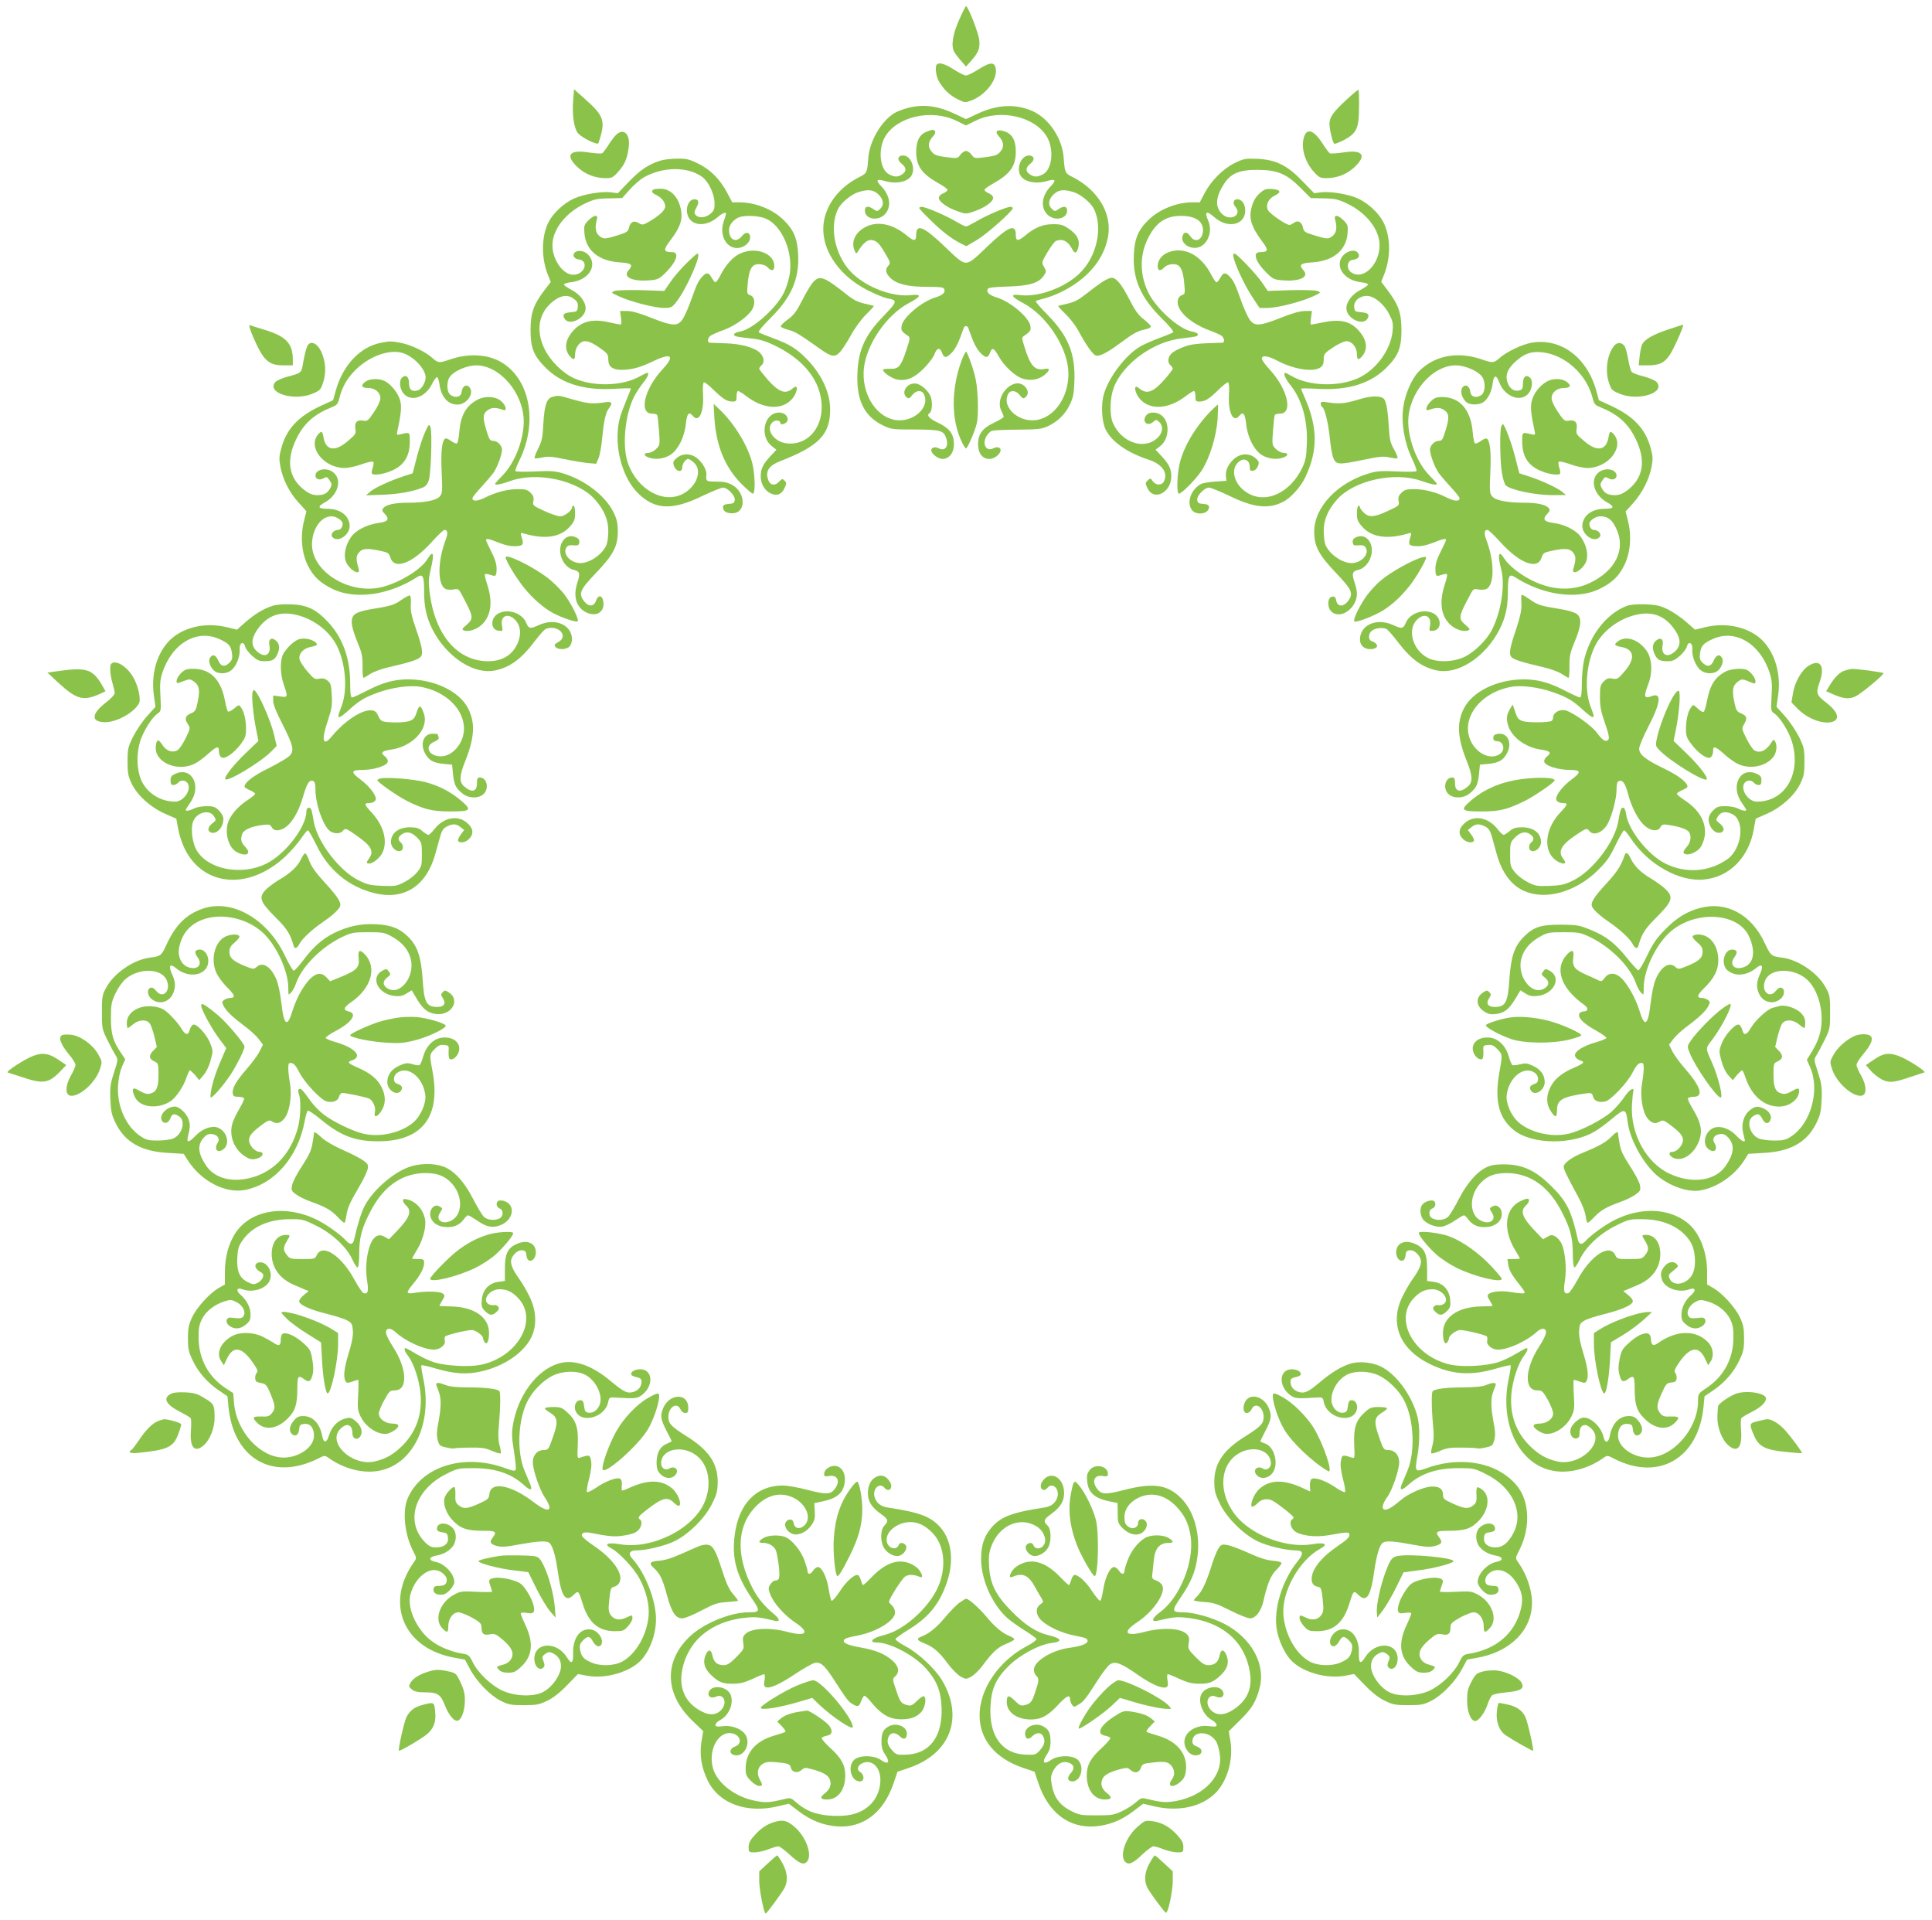 <?xml version="1.0" standalone="no"?>
<!DOCTYPE svg PUBLIC "-//W3C//DTD SVG 20010904//EN"
 "http://www.w3.org/TR/2001/REC-SVG-20010904/DTD/svg10.dtd">
<svg version="1.0" xmlns="http://www.w3.org/2000/svg"
 width="1280pt" height="1272pt" viewBox="0 0 1280 1272"
 preserveAspectRatio="xMidYMid meet">
<g transform="translate(0,1272) scale(0.1,-0.1)"
fill="#8bc34a" stroke="none">
<path d="M6356 12592 c-44 -97 -56 -174 -35 -214 8 -14 29 -42 47 -62 l32 -37
33 37 c50 57 60 81 55 138 -4 45 -74 225 -88 225 -3 0 -23 -39 -44 -87z"/>
<path d="M6207 12293 c-14 -14 -6 -80 14 -113 33 -55 70 -90 123 -117 48 -24
49 -24 93 -8 90 35 167 131 161 202 -4 55 -36 55 -116 3 -35 -22 -71 -40 -82
-40 -11 0 -47 18 -81 40 -58 37 -97 49 -112 33z"/>
<path d="M3797 12049 c-7 -87 5 -170 28 -206 20 -31 134 -88 140 -71 49 147
40 177 -89 292 l-73 65 -6 -80z"/>
<path d="M8918 12057 c-86 -81 -106 -109 -110 -152 -2 -30 19 -123 31 -137 3
-4 33 8 66 25 84 45 99 77 99 220 1 60 -1 110 -4 112 -3 2 -40 -29 -82 -68z"/>
<path d="M6011 12004 c-30 -8 -69 -23 -87 -34 -86 -54 -162 -184 -171 -293 -7
-99 -10 -105 -56 -128 -122 -61 -204 -157 -233 -269 -45 -178 73 -377 287
-484 49 -25 106 -48 127 -52 71 -13 69 -20 -25 -118 -130 -134 -173 -238 -173
-413 0 -155 53 -254 168 -310 55 -27 63 -28 212 -28 172 -1 192 -6 209 -58 18
-55 -8 -89 -51 -66 -23 12 -48 5 -48 -14 0 -23 45 -57 74 -57 44 0 76 40 76
96 0 69 -28 107 -106 144 -59 28 -78 50 -55 64 15 10 20 62 10 99 -12 46 -70
97 -109 97 -55 0 -90 -61 -54 -91 14 -12 19 -10 38 14 25 32 61 35 76 8 49
-92 -81 -201 -203 -170 -123 30 -208 179 -194 334 15 161 149 357 296 436 87
46 91 62 15 54 -117 -13 -280 46 -380 138 -119 108 -165 310 -100 436 22 41
89 96 135 109 65 20 99 15 132 -17 34 -34 37 -70 10 -95 -18 -17 -22 -17 -43
-2 -34 24 -58 21 -58 -8 0 -57 83 -74 131 -27 47 48 38 125 -23 188 -38 39
-31 50 21 35 78 -24 157 -7 181 37 27 51 -7 131 -56 131 -37 0 -43 -29 -11
-54 33 -26 34 -50 5 -70 -28 -20 -51 -20 -87 -1 -62 31 -76 165 -27 249 79
135 309 186 472 106 l64 -31 65 32 c162 80 392 27 471 -107 49 -84 35 -218
-27 -249 -36 -19 -59 -19 -87 1 -29 20 -28 44 5 70 32 25 26 54 -11 54 -49 0
-83 -80 -56 -131 24 -44 103 -61 181 -37 52 15 59 4 21 -35 -61 -63 -70 -140
-23 -188 48 -47 131 -30 131 27 0 29 -24 32 -58 8 -21 -15 -25 -15 -43 2 -27
25 -24 61 10 95 33 32 67 37 132 17 46 -13 113 -68 135 -109 65 -126 19 -328
-100 -436 -100 -92 -269 -152 -385 -138 -72 9 -65 -9 20 -54 147 -79 281 -275
296 -436 14 -155 -71 -304 -194 -334 -122 -31 -252 78 -203 170 15 27 51 24
76 -8 19 -24 24 -26 38 -14 22 18 20 47 -4 71 -73 73 -204 -64 -156 -161 9
-18 16 -36 16 -40 0 -4 -29 -22 -64 -39 -77 -36 -106 -75 -106 -142 0 -60 29
-98 74 -98 50 0 100 62 62 76 -8 3 -23 1 -34 -5 -46 -25 -76 24 -48 77 9 17
26 34 38 38 13 4 91 8 173 8 131 1 156 4 196 22 66 31 115 78 146 142 23 47
28 73 31 152 8 185 -39 302 -175 442 -48 48 -84 90 -81 93 3 3 31 12 63 20 94
25 210 91 280 161 74 72 119 154 136 245 28 154 -66 312 -238 398 -46 23 -49
29 -56 128 -10 128 -97 258 -206 307 -113 50 -236 44 -368 -19 l-73 -34 -72
34 c-116 55 -213 67 -317 39z"/>
<path d="M6133 11845 c-42 -18 -63 -61 -63 -130 0 -94 37 -146 144 -207 33
-18 61 -38 63 -44 2 -6 -10 -17 -27 -24 -18 -7 -30 -20 -30 -31 0 -25 56 -65
123 -88 56 -20 58 -20 114 0 67 23 123 63 123 88 0 11 -12 24 -30 31 -17 7
-29 18 -27 24 2 6 30 26 63 44 108 61 144 113 144 209 0 73 -24 116 -75 133
-49 16 -68 0 -38 -32 34 -37 38 -71 11 -102 -19 -23 -35 -29 -98 -37 -73 -9
-75 -9 -93 16 -10 14 -27 25 -37 25 -10 0 -27 -11 -37 -25 -18 -25 -20 -25
-93 -16 -63 8 -79 14 -98 37 -27 31 -24 65 10 101 20 21 18 43 -5 43 -7 -1
-26 -7 -44 -15z"/>
<path d="M4078 11823 c-14 -15 -37 -47 -51 -70 -15 -23 -31 -44 -37 -48 -7 -4
-46 -1 -89 5 -127 21 -159 -17 -77 -95 49 -48 117 -75 187 -75 44 0 50 3 88
46 42 48 58 87 67 164 10 86 -38 126 -88 73z"/>
<path d="M8640 11814 c-23 -69 4 -165 65 -233 34 -37 42 -41 84 -41 70 0 138
27 187 75 82 78 50 116 -77 95 -43 -6 -82 -9 -89 -5 -6 4 -22 25 -37 48 -63
102 -112 125 -133 61z"/>
<path d="M4375 11656 c-79 -25 -131 -60 -206 -137 l-76 -79 -44 6 c-61 8 -183
-12 -246 -41 -67 -30 -139 -97 -169 -157 -47 -92 -49 -235 -5 -346 l20 -50
-41 -53 c-74 -98 -92 -150 -93 -264 0 -120 20 -171 100 -251 104 -104 251
-150 448 -140 64 4 117 5 117 2 0 -2 -19 -50 -42 -107 -34 -84 -42 -120 -46
-186 -8 -149 46 -312 134 -399 112 -112 228 -117 430 -18 62 29 122 54 134 54
31 0 82 -54 78 -82 -2 -19 -10 -24 -40 -26 -28 -2 -38 -8 -38 -21 0 -27 21
-41 61 -41 93 0 92 136 0 188 -29 16 -56 22 -105 22 -68 0 -70 1 -66 47 2 30
-24 76 -60 107 -42 34 -98 35 -137 2 -24 -21 -26 -27 -18 -52 14 -39 55 -47
55 -10 0 24 23 56 40 56 5 0 21 -10 36 -23 57 -49 25 -152 -64 -204 -129 -76
-309 20 -372 200 -39 111 -20 319 41 439 12 24 36 61 53 83 37 45 50 75 35 75
-6 0 -29 -11 -52 -24 -114 -64 -307 -69 -435 -11 -74 34 -156 115 -194 193
-61 124 -39 244 60 319 52 39 97 43 136 12 21 -16 26 -28 24 -53 -3 -28 -6
-31 -43 -34 -49 -4 -60 -14 -46 -41 29 -54 141 -1 141 67 0 43 -39 94 -94 122
-27 14 -49 30 -50 35 0 6 22 13 51 16 96 12 158 84 130 152 -17 39 -56 62 -92
53 -37 -9 -32 -50 8 -54 72 -9 41 -102 -35 -102 -68 0 -138 99 -138 195 0 105
88 217 218 278 58 27 79 32 155 33 l89 2 49 55 c27 30 68 66 91 80 126 73 291
76 389 6 42 -30 82 -113 83 -172 1 -41 -3 -52 -27 -73 -32 -27 -78 -31 -98 -8
-11 13 -10 21 5 49 20 36 15 55 -13 55 -48 0 -68 -85 -31 -132 37 -48 121 -42
184 13 31 27 56 37 56 23 0 -3 -7 -27 -16 -53 -29 -89 17 -176 92 -174 43 1
84 36 84 70 0 36 -29 41 -54 10 -39 -49 -86 -27 -86 40 0 33 29 69 67 84 40
15 135 10 179 -10 108 -49 181 -225 155 -373 -6 -34 -22 -86 -37 -116 -51
-104 -206 -242 -290 -258 -38 -7 -51 -19 -33 -30 7 -4 49 -10 94 -15 62 -5
100 -16 156 -42 204 -95 319 -240 323 -407 3 -155 -104 -266 -238 -246 -83 13
-136 96 -87 140 18 16 51 13 51 -6 0 -19 45 -3 48 18 5 33 -31 58 -72 50 -89
-17 -110 -160 -34 -220 l32 -25 -42 -45 c-48 -52 -62 -82 -62 -132 0 -47 24
-90 61 -110 43 -22 76 -11 96 31 15 32 15 37 1 51 -14 14 -17 14 -36 -6 -31
-34 -65 -24 -76 23 -13 49 13 85 80 111 259 100 335 178 334 345 -1 114 -58
235 -160 338 -66 66 -112 94 -221 134 -46 17 -88 34 -92 38 -5 5 29 46 76 92
140 139 193 260 185 423 -5 107 -30 166 -100 232 -71 69 -187 114 -290 114
l-47 0 -32 61 c-49 92 -109 153 -191 194 -62 31 -80 35 -142 34 -39 0 -89 -6
-111 -13z"/>
<path d="M8182 11641 c-78 -38 -156 -116 -200 -198 l-33 -63 -47 0 c-103 0
-219 -45 -290 -114 -70 -66 -95 -125 -100 -232 -8 -163 45 -284 185 -423 47
-46 81 -87 76 -92 -4 -4 -46 -21 -92 -38 -46 -17 -102 -42 -125 -55 -97 -56
-210 -204 -242 -315 -21 -69 -15 -182 11 -236 40 -81 142 -153 285 -200 91
-30 131 -88 100 -146 -14 -26 -54 -24 -73 4 -14 21 -16 21 -33 5 -17 -17 -17
-20 -1 -53 41 -86 157 -28 157 79 0 50 -14 80 -62 132 l-42 45 32 25 c57 45
64 152 13 198 -30 28 -83 31 -104 8 -37 -41 3 -83 44 -46 18 16 20 16 39 -1
27 -25 25 -67 -5 -99 -84 -91 -243 -43 -302 93 -23 54 -20 163 6 234 62 161
269 309 456 326 45 5 87 11 94 15 18 11 5 23 -33 30 -85 16 -237 152 -289 260
-56 115 -57 247 -2 356 53 106 117 149 216 150 98 0 149 -33 149 -95 0 -64
-52 -88 -84 -40 -21 32 -44 32 -52 -1 -10 -38 31 -76 82 -76 74 0 123 96 90
177 -28 65 -15 73 40 26 88 -78 204 -52 204 44 0 44 -22 75 -54 75 -24 0 -31
-28 -12 -49 50 -56 -35 -101 -89 -47 -46 46 -42 110 14 197 44 70 101 94 221
94 133 -1 192 -25 285 -118 l69 -69 86 -2 c72 -1 95 -6 152 -33 130 -61 218
-173 218 -278 0 -129 -110 -234 -188 -179 -33 23 -28 78 8 82 38 6 52 21 39
43 -20 39 -100 11 -118 -42 -23 -67 38 -136 132 -148 29 -3 51 -10 51 -16 -1
-5 -23 -21 -50 -35 -55 -28 -94 -79 -94 -122 0 -68 112 -121 141 -67 14 27 3
37 -46 41 -37 3 -40 6 -43 34 -4 40 35 74 84 74 47 0 113 -53 147 -120 25 -48
28 -62 23 -115 -12 -123 -110 -256 -228 -310 -128 -58 -321 -53 -435 11 -23
13 -44 24 -47 24 -16 0 -2 -36 28 -74 81 -98 121 -238 114 -399 -3 -85 -9
-111 -31 -157 -79 -164 -238 -238 -359 -167 -99 57 -124 176 -46 218 29 15 58
-6 58 -42 0 -26 3 -30 22 -27 14 2 26 14 33 32 8 25 6 31 -18 52 -39 33 -95
32 -137 -2 -40 -34 -62 -78 -58 -117 l3 -32 -75 -5 c-41 -3 -84 -10 -95 -17
-64 -36 -93 -118 -61 -168 28 -43 116 -31 116 16 0 13 -10 19 -37 21 -31 2
-39 7 -41 26 -4 28 47 82 78 82 12 0 72 -25 134 -54 160 -79 261 -90 357 -40
52 26 119 101 149 167 82 175 80 328 -5 521 -14 31 -25 59 -25 62 0 2 53 2
118 -2 196 -10 343 36 447 140 80 80 100 131 100 251 -1 114 -19 166 -93 264
l-41 54 19 48 c46 117 44 251 -5 348 -30 59 -101 126 -168 156 -63 29 -185 49
-246 41 l-44 -6 -77 79 c-101 106 -176 143 -300 149 -78 3 -90 1 -148 -27z"/>
<path d="M4327 11463 c-13 -13 -7 -22 27 -38 20 -10 39 -29 47 -46 10 -26 9
-34 -8 -57 -11 -15 -46 -42 -77 -61 -56 -33 -59 -34 -85 -18 -33 19 -55 8 -65
-35 -5 -22 -16 -29 -75 -47 -84 -26 -93 -26 -121 -3 -24 19 -30 57 -16 105 11
38 -16 36 -56 -3 -28 -29 -30 -35 -26 -86 10 -113 94 -183 234 -192 80 -5 91
-16 57 -54 -38 -43 27 -74 136 -65 58 4 67 8 108 48 76 75 97 139 46 139 -57
0 -60 14 -16 72 76 99 92 154 68 235 -21 70 -70 113 -129 113 -23 0 -46 -3
-49 -7z"/>
<path d="M8346 11440 c-24 -22 -41 -48 -51 -83 -24 -80 -8 -134 67 -236 44
-58 41 -71 -14 -71 -52 0 -31 -64 45 -139 41 -40 50 -44 108 -48 109 -9 174
22 136 65 -34 38 -23 49 58 54 138 9 224 80 233 192 4 51 2 57 -26 86 -40 39
-67 41 -56 3 14 -48 8 -86 -16 -105 -28 -23 -37 -23 -121 3 -63 19 -71 24 -76
50 -7 38 -34 53 -59 34 -11 -8 -24 -15 -31 -15 -23 0 -132 75 -143 99 -16 35
4 76 47 96 45 22 37 39 -19 43 -40 3 -51 -1 -82 -28z"/>
<path d="M6090 11342 c0 -5 35 -42 78 -83 76 -75 137 -121 200 -153 l34 -17
71 42 c66 39 237 191 237 210 0 5 -7 9 -16 9 -26 0 -164 -59 -225 -96 -31 -18
-62 -34 -69 -34 -7 0 -38 16 -69 34 -61 37 -199 96 -225 96 -9 0 -16 -4 -16
-8z"/>
<path d="M5756 11226 c-80 -30 -120 -98 -96 -161 11 -28 13 -29 24 -11 30 50
59 76 84 76 37 -1 55 -17 97 -89 34 -58 36 -64 21 -80 -23 -26 -20 -49 12 -81
42 -42 117 -60 244 -60 88 0 110 -3 114 -15 9 -22 -10 -40 -58 -55 -89 -26
-212 -129 -224 -186 -6 -31 -2 -39 39 -67 18 -12 18 -16 -8 -95 -36 -110 -51
-127 -109 -125 -25 1 -46 -2 -46 -7 0 -17 60 -58 94 -64 61 -12 113 10 176 73
31 31 63 73 71 94 15 42 35 48 49 13 14 -39 28 -40 64 -4 27 28 47 67 81 166
2 6 9 12 15 12 6 0 13 -6 15 -12 34 -99 54 -138 81 -166 36 -36 50 -35 64 4
14 35 25 30 58 -29 38 -66 112 -134 164 -147 50 -14 102 -4 139 27 38 32 37
47 -1 39 -65 -13 -95 21 -135 154 -16 51 -16 55 2 67 41 28 45 35 39 67 -12
57 -135 160 -224 186 -47 15 -67 33 -59 54 4 11 35 15 134 18 143 4 206 23
239 73 17 26 17 29 1 57 -17 29 -17 30 23 98 22 37 47 70 56 74 44 17 80 -1
108 -55 16 -32 30 -28 40 12 12 48 -7 85 -62 123 -37 26 -53 31 -105 31 -67 0
-120 -21 -186 -76 -47 -39 -61 -37 -61 6 0 76 -50 55 -191 -80 -89 -87 -114
-105 -139 -105 -25 0 -50 18 -139 105 -141 135 -191 156 -191 80 0 -43 -14
-45 -61 -6 -85 71 -177 95 -253 67z"/>
<path d="M4905 11041 c-48 -21 -96 -74 -130 -141 -14 -28 -30 -50 -35 -50 -5
0 -16 14 -25 30 -19 36 -34 38 -62 8 -28 -31 -38 -53 -74 -155 -17 -48 -42
-105 -55 -125 -33 -51 -65 -50 -210 7 -77 31 -128 45 -160 45 l-46 0 6 -45 c4
-26 3 -45 -2 -45 -5 0 -42 7 -82 16 -115 26 -193 1 -251 -80 -35 -48 -38 -101
-8 -140 28 -35 39 -33 39 8 0 19 9 45 21 60 30 39 68 34 139 -16 55 -38 60
-45 60 -79 0 -48 28 -69 90 -69 66 1 122 16 203 55 127 62 152 40 64 -54 -118
-128 -156 -291 -67 -291 16 0 31 -4 34 -9 3 -4 8 -51 12 -104 7 -93 6 -96 -19
-121 -14 -14 -37 -26 -52 -26 -32 0 -32 -18 1 -30 42 -16 96 -11 139 13 54 30
100 119 109 210 8 69 20 83 46 52 40 -48 74 23 68 138 -3 43 -1 80 5 84 5 3
34 -19 65 -50 64 -62 89 -77 126 -77 23 0 26 4 26 35 0 19 4 35 10 35 5 0 31
-16 57 -36 108 -82 226 -92 294 -24 43 43 54 115 12 78 -49 -42 -90 -28 -166
56 -31 36 -57 69 -57 74 0 5 7 15 15 22 22 18 18 54 -9 82 -36 36 -127 61
-231 64 -49 2 -96 3 -102 4 -20 0 -15 34 7 48 11 7 50 24 87 37 79 30 163 92
188 138 22 41 14 83 -16 92 -20 7 -21 12 -15 77 6 69 19 106 40 120 22 15 73
8 91 -12 26 -29 45 -25 45 8 0 84 -123 130 -225 83z"/>
<path d="M7734 11046 c-39 -17 -64 -52 -64 -88 0 -33 19 -37 45 -8 18 20 69
27 91 12 21 -14 34 -51 40 -120 6 -65 5 -70 -14 -76 -12 -4 -24 -16 -27 -27
-21 -65 70 -156 207 -207 32 -12 67 -27 78 -34 22 -14 27 -48 8 -48 -174 -5
-208 -9 -261 -30 -32 -12 -67 -31 -77 -43 -24 -25 -26 -60 -5 -77 8 -7 15 -17
15 -22 0 -5 -25 -38 -56 -73 -75 -85 -117 -99 -167 -57 -42 37 -31 -35 12 -78
68 -68 186 -58 294 24 26 20 52 36 57 36 6 0 10 -16 10 -35 0 -31 3 -35 26
-35 37 0 62 15 126 77 31 31 60 53 65 50 6 -4 8 -41 5 -84 -6 -115 28 -186 68
-138 26 31 38 17 46 -52 9 -91 55 -180 109 -210 43 -24 97 -29 139 -13 33 12
33 30 1 30 -15 0 -38 12 -52 26 -25 25 -26 28 -19 121 4 53 9 100 12 104 3 5
18 9 34 9 89 0 51 163 -67 291 -29 31 -53 64 -53 73 0 25 41 20 106 -15 107
-56 236 -76 282 -43 16 11 22 25 22 53 0 36 4 41 62 80 35 23 73 41 89 41 36
0 69 -41 69 -86 0 -41 11 -43 39 -8 30 39 27 92 -8 140 -58 82 -129 104 -249
80 -43 -9 -82 -16 -86 -16 -4 0 -4 20 0 45 l6 45 -46 0 c-32 0 -83 -14 -160
-45 -145 -57 -177 -58 -210 -7 -13 20 -38 77 -55 125 -36 102 -46 124 -74 155
-28 30 -43 28 -62 -8 -9 -16 -20 -30 -25 -30 -5 0 -21 22 -35 50 -68 133 -185
192 -291 146z"/>
<path d="M4546 10974 c-37 -36 -84 -91 -105 -123 l-40 -58 -153 5 c-89 2 -163
0 -178 -6 -24 -10 -22 -11 35 -37 78 -35 235 -75 295 -75 41 0 52 4 74 31 68
80 179 329 147 329 -6 0 -39 -30 -75 -66z"/>
<path d="M8170 11032 c0 -41 72 -198 133 -289 l42 -63 51 0 c64 0 219 39 299
75 57 26 59 27 35 37 -15 6 -89 8 -178 6 l-153 -5 -38 56 c-39 57 -167 191
-182 191 -5 0 -9 -4 -9 -8z"/>
<path d="M5389 10853 c-15 -15 -48 -70 -74 -122 -39 -76 -57 -100 -97 -128
-27 -20 -47 -40 -45 -46 1 -5 24 -15 50 -22 44 -11 72 -28 207 -124 77 -55
101 -60 134 -24 15 15 48 66 74 113 27 50 70 107 101 138 30 29 52 54 50 55
-2 2 -30 9 -62 16 -44 10 -74 25 -120 62 -146 116 -176 127 -218 82z"/>
<path d="M7299 10850 c-24 -16 -72 -52 -106 -79 -47 -37 -76 -52 -120 -62 -32
-7 -60 -14 -62 -16 -2 -1 20 -26 50 -55 30 -29 67 -78 83 -108 47 -89 96 -159
116 -165 24 -8 77 19 165 85 84 62 112 78 162 88 21 4 38 13 38 19 0 6 -21 27
-46 47 -36 27 -57 56 -94 128 -53 104 -89 148 -120 148 -12 0 -41 -13 -66 -30z"/>
<path d="M1677 10488 c68 -156 101 -188 201 -188 l62 0 0 38 c0 107 -45 154
-186 197 -46 14 -91 28 -98 31 -10 4 -2 -23 21 -78z"/>
<path d="M11050 10537 c-98 -33 -152 -64 -170 -97 -6 -11 -13 -46 -17 -80 l-6
-60 64 0 c73 0 107 17 143 71 26 39 97 199 87 198 -3 0 -49 -15 -101 -32z"/>
<path d="M2522 10449 c-136 -26 -252 -150 -298 -318 l-17 -62 -85 -39 c-147
-69 -224 -152 -258 -278 -15 -53 -16 -72 -6 -125 16 -84 61 -173 122 -238 27
-30 50 -55 50 -56 0 -1 -7 -30 -16 -64 -25 -99 -16 -210 24 -292 38 -77 83
-119 171 -161 149 -69 372 -37 554 81 39 25 47 9 47 -103 0 -109 22 -190 75
-279 99 -164 266 -264 396 -236 100 22 173 76 263 195 30 40 63 76 71 80 82
31 156 -46 84 -87 -26 -14 -29 -20 -19 -32 17 -21 73 -19 93 3 10 10 17 32 17
48 -2 95 -111 143 -219 94 -59 -27 -68 -25 -85 15 -26 62 -114 94 -179 64 -59
-27 -61 -111 -3 -117 28 -3 28 -3 22 33 -13 65 38 88 86 40 31 -31 41 -76 28
-125 -26 -96 -100 -150 -205 -150 -204 0 -352 173 -388 451 -9 72 -8 96 6 155
27 111 18 136 -23 68 -41 -65 -168 -145 -285 -179 -215 -63 -478 91 -478 279
1 101 59 186 129 186 32 0 74 -28 74 -49 0 -23 -14 -41 -30 -41 -29 0 -53 -29
-39 -46 38 -46 126 19 115 84 -10 63 -67 102 -150 102 -60 0 -65 14 -14 42 84
46 115 142 63 193 -41 42 -125 31 -125 -16 0 -22 26 -32 50 -19 26 14 27 13
45 -14 14 -20 14 -29 4 -48 -19 -35 -40 -47 -85 -48 -30 0 -52 8 -81 29 -111
81 -131 200 -58 347 49 101 120 162 236 208 31 12 38 20 48 61 19 76 55 136
115 193 97 91 233 134 317 99 71 -29 139 -107 139 -157 0 -32 -27 -78 -50 -85
-40 -13 -60 3 -60 46 0 43 -20 60 -45 39 -23 -19 -18 -75 9 -107 50 -58 146
-25 189 65 12 24 27 44 32 44 6 -1 12 -21 16 -44 11 -87 56 -138 120 -138 66
0 118 84 74 120 -20 17 -43 -2 -47 -38 -4 -32 -41 -41 -73 -18 -28 20 -28 95
0 126 32 37 114 70 170 70 159 -1 315 -186 315 -374 -1 -123 -61 -276 -142
-357 -27 -27 -48 -51 -48 -54 0 -11 37 -4 105 20 175 62 444 3 556 -123 61
-69 89 -134 89 -209 0 -34 -5 -74 -11 -90 -23 -61 -109 -122 -172 -123 -65 0
-120 57 -96 101 8 15 19 19 47 17 32 -3 37 0 40 19 2 16 -4 26 -22 34 -71 33
-129 -50 -95 -138 15 -40 47 -71 81 -78 39 -9 43 -25 24 -82 -29 -86 -12 -157
46 -193 68 -41 132 -12 126 58 -4 49 -34 57 -49 13 -14 -40 -49 -42 -78 -5
-40 51 -30 76 75 186 118 122 148 181 147 280 0 52 -6 79 -28 124 -54 111
-193 217 -340 260 -48 14 -83 16 -182 11 -68 -3 -125 -2 -128 3 -3 4 9 35 25
68 122 245 76 526 -106 645 -90 60 -224 70 -349 27 -76 -26 -81 -26 -123 11
-46 41 -142 86 -211 99 -60 11 -69 11 -129 -1z"/>
<path d="M10147 10450 c-62 -11 -163 -59 -209 -99 -42 -37 -47 -37 -123 -11
-161 55 -316 24 -418 -84 -45 -47 -88 -148 -100 -233 -15 -102 7 -234 57 -339
20 -42 34 -80 31 -84 -3 -5 -60 -6 -128 -3 -99 5 -134 3 -182 -11 -213 -62
-367 -224 -368 -386 -1 -97 30 -156 147 -278 105 -110 115 -135 75 -186 -30
-38 -68 -35 -76 5 -4 23 -10 29 -27 27 -31 -4 -35 -69 -7 -97 59 -59 171 18
171 117 0 16 -7 50 -16 75 -19 57 -15 73 24 82 34 7 66 38 81 78 34 88 -24
171 -95 138 -18 -8 -24 -18 -22 -34 3 -19 8 -22 40 -19 28 2 39 -2 47 -17 24
-44 -31 -101 -96 -101 -63 1 -149 62 -172 123 -6 16 -11 56 -11 90 0 75 28
140 89 209 112 126 381 185 556 123 68 -24 105 -31 105 -20 0 3 -21 27 -48 54
-81 81 -141 234 -142 357 0 188 156 373 315 374 56 0 138 -33 170 -70 28 -31
28 -106 0 -126 -32 -23 -69 -14 -73 18 -4 36 -27 55 -47 38 -26 -22 -13 -78
24 -107 23 -17 82 -16 109 3 30 21 55 70 61 123 8 59 24 62 45 6 36 -93 140
-132 192 -72 27 32 32 88 9 107 -25 21 -45 4 -45 -39 0 -31 -4 -41 -20 -46
-31 -10 -59 3 -75 35 -28 55 -13 104 51 160 55 48 99 63 166 57 153 -14 299
-144 339 -302 10 -41 17 -49 48 -61 116 -46 187 -107 236 -208 73 -147 53
-266 -58 -347 -29 -21 -51 -29 -81 -29 -45 1 -66 13 -85 48 -10 19 -10 28 4
48 18 27 19 28 45 14 24 -13 50 -3 50 19 0 47 -84 58 -125 16 -52 -51 -21
-147 63 -193 51 -28 46 -42 -14 -42 -83 0 -140 -39 -150 -102 -11 -65 77 -130
115 -84 14 17 -10 46 -39 46 -16 0 -30 18 -30 41 0 20 42 49 70 49 51 0 79
-20 106 -77 69 -140 -1 -284 -176 -366 -149 -69 -325 -38 -487 85 -29 22 -62
55 -74 74 -40 65 -50 37 -23 -68 27 -104 0 -278 -62 -401 -33 -65 -115 -146
-179 -177 -73 -36 -184 -40 -245 -8 -100 51 -139 187 -72 253 48 48 99 25 86
-40 -6 -36 -6 -36 22 -33 58 6 56 90 -3 117 -65 30 -153 -2 -179 -64 -17 -40
-26 -42 -85 -15 -109 49 -218 1 -219 -96 0 -38 27 -64 67 -64 56 0 63 34 11
53 -26 9 -23 53 4 71 23 16 64 21 93 10 8 -4 41 -40 71 -80 90 -119 163 -173
263 -195 130 -28 297 72 396 236 53 89 75 170 75 279 0 112 8 128 47 103 182
-118 405 -150 554 -81 88 42 133 84 171 161 40 82 49 193 24 292 l-16 63 51
56 c61 70 105 156 121 239 10 53 9 72 -6 125 -34 126 -111 209 -258 278 l-85
39 -17 63 c-62 222 -236 351 -429 318z"/>
<path d="M2042 10437 c-11 -12 -26 -71 -37 -138 -7 -46 -14 -52 -97 -73 -37
-10 -74 -26 -83 -36 -64 -71 120 -130 245 -78 52 22 55 26 72 78 20 64 16 132
-12 197 -24 54 -65 78 -88 50z"/>
<path d="M10697 10433 c-47 -53 -65 -162 -39 -243 17 -52 20 -56 72 -78 125
-52 309 7 245 78 -9 10 -46 26 -83 36 -37 9 -73 22 -80 29 -7 6 -17 40 -23 76
-6 35 -16 75 -22 89 -15 31 -48 37 -70 13z"/>
<path d="M6371 10333 c-70 -192 -70 -390 1 -540 11 -24 24 -43 28 -43 10 0 56
106 71 163 7 31 10 90 7 165 -5 95 -12 136 -37 215 -18 53 -36 97 -40 97 -5 0
-18 -26 -30 -57z"/>
<path d="M2423 10193 c-36 -24 -29 -43 15 -43 47 0 82 -29 82 -69 0 -16 -17
-54 -42 -90 -36 -54 -45 -62 -67 -58 -44 9 -63 -9 -57 -51 6 -35 3 -39 -50
-84 -85 -73 -146 -63 -161 26 -6 40 -13 44 -35 19 -72 -84 36 -222 174 -223
26 0 78 11 115 25 37 13 71 21 76 16 4 -4 2 -22 -4 -40 -6 -17 -8 -35 -5 -39
15 -14 90 -1 144 26 73 36 107 95 107 187 0 64 2 63 -59 49 -28 -7 -29 -6 -23
22 25 115 29 161 18 202 -13 47 -59 106 -102 128 -36 18 -98 17 -126 -3z"/>
<path d="M10245 10191 c-45 -27 -83 -76 -96 -124 -11 -40 -7 -86 18 -201 6
-28 5 -29 -23 -22 -61 14 -59 15 -59 -49 0 -92 34 -151 107 -187 54 -27 129
-40 144 -26 3 4 1 22 -5 39 -6 18 -8 36 -4 40 5 5 39 -3 76 -16 37 -14 89 -25
115 -25 138 1 246 139 174 223 -22 25 -29 21 -35 -19 -15 -89 -76 -99 -161
-26 -53 45 -56 49 -50 84 6 42 -13 60 -57 51 -22 -4 -31 4 -67 58 -25 36 -42
74 -42 90 0 40 35 69 82 69 45 0 51 19 13 44 -33 21 -93 20 -130 -3z"/>
<path d="M3660 10091 c-38 -10 -53 -54 -60 -176 -5 -95 -10 -118 -35 -167 -16
-32 -26 -60 -23 -63 3 -3 26 -1 52 5 38 8 64 6 144 -11 53 -11 123 -23 155
-26 l57 -5 15 36 c9 20 20 82 25 137 11 114 23 166 44 194 29 39 21 48 -36 39
-74 -11 -108 -7 -206 21 -92 27 -93 27 -132 16z"/>
<path d="M9005 10075 c-92 -28 -129 -32 -202 -21 -44 7 -53 5 -53 -7 0 -9 4
-18 9 -22 18 -11 40 -101 51 -203 5 -56 16 -118 24 -137 19 -44 35 -45 203
-10 102 21 129 24 169 15 26 -6 49 -8 53 -5 3 4 -7 30 -23 58 -26 46 -30 66
-36 167 -7 109 -18 162 -37 173 -28 17 -85 14 -158 -8z"/>
<path d="M3165 10073 c-77 -40 -113 -103 -122 -214 -3 -38 -10 -72 -15 -76 -6
-3 -23 4 -39 16 -16 12 -34 19 -39 16 -22 -14 -30 -85 -24 -220 6 -128 5 -142
-12 -163 -22 -27 -100 -42 -214 -42 -84 0 -142 -13 -160 -35 -11 -13 -9 -20
10 -40 32 -34 21 -51 -42 -59 -77 -10 -154 -50 -184 -96 -35 -52 -48 -113 -34
-156 19 -56 102 -106 86 -51 -18 61 -18 83 2 107 22 28 55 30 143 11 49 -10
56 -15 65 -43 25 -85 143 -42 270 97 42 47 82 85 89 85 21 0 24 -23 8 -65 -55
-145 -55 -297 -2 -326 11 -5 34 -7 53 -4 30 6 35 3 49 -22 87 -162 88 -168 35
-215 -27 -23 -29 -28 -15 -34 32 -12 87 7 122 41 59 59 70 148 34 260 -12 36
-19 68 -16 71 3 4 19 2 36 -4 37 -13 41 -9 41 43 0 29 -11 65 -35 111 -19 38
-35 72 -35 77 0 12 21 8 87 -19 45 -17 78 -24 111 -22 50 3 54 10 36 67 -6 22
-5 24 17 17 137 -40 240 -26 303 44 31 35 36 47 36 90 0 28 -4 50 -10 50 -5 0
-10 -5 -10 -10 0 -22 -50 -60 -78 -60 -16 0 -64 16 -107 36 -75 35 -77 36 -71
65 4 24 0 36 -19 55 -20 20 -34 24 -82 24 -71 0 -148 -20 -219 -56 -50 -25
-84 -27 -84 -4 0 6 26 39 58 73 31 34 68 77 81 95 30 43 63 139 56 163 -9 29
-34 49 -59 49 -20 0 -26 10 -45 75 -25 82 -22 108 15 131 23 16 54 15 97 -1
30 -12 20 31 -14 59 -36 31 -106 35 -154 9z"/>
<path d="M9479 10061 c-33 -33 -40 -67 -11 -56 42 16 73 17 96 1 37 -23 40
-49 15 -131 -19 -65 -25 -75 -45 -75 -25 0 -50 -20 -59 -49 -7 -24 26 -120 56
-163 13 -18 50 -61 81 -95 32 -34 58 -67 58 -73 0 -23 -34 -21 -84 4 -71 36
-148 56 -219 56 -48 0 -62 -4 -82 -24 -19 -19 -23 -31 -19 -55 6 -29 4 -31
-70 -65 -91 -43 -128 -45 -161 -11 -14 13 -25 29 -25 35 0 5 -4 10 -10 10 -5
0 -10 -22 -10 -50 0 -43 5 -55 36 -90 63 -70 166 -84 303 -44 22 7 23 5 17
-17 -18 -57 -14 -64 36 -67 33 -2 66 5 111 22 66 27 87 31 87 19 0 -5 -16 -39
-35 -77 -24 -46 -35 -82 -35 -111 0 -52 4 -56 41 -43 17 6 33 8 36 4 3 -3 -4
-35 -16 -71 -36 -112 -25 -201 34 -260 35 -34 90 -53 122 -41 14 6 12 11 -15
34 -53 47 -52 53 35 215 14 25 19 28 49 22 19 -3 42 -1 53 4 53 29 53 181 -2
326 -16 42 -13 65 8 65 7 0 47 -38 89 -85 127 -139 245 -182 270 -97 9 28 16
33 65 43 88 19 121 17 143 -11 20 -24 20 -46 2 -107 -16 -55 67 -5 86 51 14
43 1 104 -34 156 -30 46 -107 86 -184 96 -63 8 -74 25 -42 59 19 20 21 27 10
40 -18 22 -76 35 -160 35 -114 0 -192 15 -214 42 -17 21 -18 35 -12 163 6 135
-2 206 -24 220 -5 3 -23 -4 -39 -16 -16 -12 -33 -19 -39 -16 -5 4 -12 37 -15
75 -12 148 -86 232 -202 232 -38 0 -52 -5 -76 -29z"/>
<path d="M4733 9950 c12 -182 69 -322 176 -432 37 -37 72 -68 79 -68 17 0 15
120 -3 198 -27 114 -117 263 -215 357 l-42 40 5 -95z"/>
<path d="M8018 9993 c-102 -106 -176 -233 -203 -345 -17 -73 -20 -198 -5 -198
20 0 113 95 152 154 53 83 97 225 105 342 3 52 4 94 2 94 -3 0 -25 -21 -51
-47z"/>
<path d="M2815 9855 c-15 -33 -39 -107 -54 -165 l-27 -105 -64 -21 c-88 -29
-190 -76 -220 -103 l-25 -22 115 4 c106 5 193 20 262 48 19 8 31 23 39 48 15
49 23 319 11 351 -10 24 -11 22 -37 -35z"/>
<path d="M9946 9893 c-11 -28 -8 -237 5 -307 6 -37 17 -73 25 -81 31 -31 197
-65 312 -65 l87 1 -25 21 c-31 26 -134 74 -220 102 l-64 21 -27 105 c-24 95
-71 220 -82 220 -3 0 -8 -7 -11 -17z"/>
<path d="M3350 9028 c0 -21 70 -137 121 -200 59 -74 136 -140 199 -172 56 -29
149 -60 157 -52 11 11 -38 112 -86 176 -27 36 -80 88 -118 116 -99 75 -273
159 -273 132z"/>
<path d="M9408 9024 c-71 -25 -193 -94 -255 -145 -34 -27 -82 -80 -107 -117
-46 -69 -83 -148 -73 -158 11 -11 136 38 194 75 66 43 116 91 174 163 45 58
112 174 107 187 -1 4 -20 2 -40 -5z"/>
<path d="M2657 8745 c-46 -33 -67 -39 -214 -63 -34 -6 -73 -18 -87 -27 -37
-25 -34 -75 10 -183 32 -76 36 -97 36 -164 -1 -43 2 -78 6 -78 4 0 24 12 45
26 22 14 76 34 125 45 136 31 190 49 207 66 21 20 14 64 -32 196 -27 78 -34
112 -31 155 2 32 -1 56 -7 58 -5 1 -31 -13 -58 -31z"/>
<path d="M10079 8773 c-1 -5 -1 -31 1 -59 1 -36 -9 -81 -33 -155 -46 -135 -52
-173 -32 -193 17 -16 72 -34 207 -65 49 -11 103 -31 125 -45 21 -14 41 -26 45
-26 4 0 7 35 6 78 0 67 4 88 36 164 44 108 47 158 10 183 -14 9 -53 21 -87 27
-147 24 -168 30 -217 64 -52 36 -59 39 -61 27z"/>
<path d="M1803 8706 c-59 -19 -121 -57 -181 -111 l-52 -46 -70 17 c-146 35
-300 -4 -385 -97 -79 -87 -114 -219 -96 -353 l11 -78 -55 -61 c-31 -34 -72
-96 -93 -136 -34 -70 -37 -81 -37 -165 0 -79 4 -98 28 -148 38 -78 125 -156
220 -198 l75 -33 12 -66 c6 -36 25 -95 42 -130 124 -256 429 -280 670 -53 37
35 83 88 103 118 20 30 40 54 45 54 5 0 30 -44 56 -97 79 -165 212 -276 384
-319 196 -49 345 46 404 259 9 31 23 82 31 112 12 43 22 58 45 70 39 20 63 19
91 -4 l24 -19 -23 -31 c-13 -17 -20 -36 -17 -41 11 -18 51 -10 73 13 33 35 28
70 -13 106 -62 54 -155 37 -216 -40 -17 -22 -35 -39 -41 -39 -6 0 -23 11 -40
25 -23 20 -41 25 -82 25 -76 0 -125 -38 -126 -97 0 -36 37 -70 65 -59 19 7 19
40 0 56 -22 18 -18 37 9 55 31 21 66 12 102 -26 27 -28 29 -36 29 -109 0 -72
-2 -81 -31 -117 -16 -21 -55 -51 -85 -66 -50 -26 -61 -28 -145 -25 -78 3 -100
8 -157 36 -128 63 -274 253 -298 389 -5 32 -12 66 -15 76 -8 26 -34 21 -34 -7
0 -103 -139 -284 -266 -347 -166 -82 -390 -38 -463 92 -28 50 -39 146 -21 189
25 60 107 80 137 34 17 -26 16 -27 -10 -48 -32 -25 -35 -52 -8 -61 39 -12 81
36 81 91 0 15 -12 38 -29 55 -25 25 -37 29 -83 29 -29 0 -66 -7 -82 -15 -28
-15 -56 -20 -56 -10 0 2 14 24 31 49 76 108 12 237 -96 192 -29 -13 -35 -20
-35 -45 0 -24 5 -31 19 -31 10 0 24 7 31 15 15 18 42 19 58 3 38 -38 -16 -128
-78 -128 -108 0 -205 70 -234 169 -21 73 -20 156 3 232 22 68 79 159 116 183
22 15 23 19 18 114 -5 78 -2 110 12 153 63 197 230 295 380 225 61 -28 75 -44
82 -94 4 -32 1 -44 -16 -61 -32 -32 -58 -27 -75 14 -17 39 -40 45 -56 15 -13
-24 9 -73 39 -90 31 -16 76 -12 103 10 33 25 60 93 56 139 -4 43 26 58 36 18
3 -14 24 -41 46 -61 32 -28 48 -36 79 -36 53 0 69 8 86 41 20 39 19 73 -5 94
-31 28 -54 12 -45 -31 11 -62 -31 -84 -80 -41 -42 36 -43 83 -3 142 60 90 140
125 242 106 123 -22 238 -107 290 -213 56 -115 69 -284 31 -390 -27 -71 -28
-78 -16 -78 7 0 36 22 64 48 65 60 103 83 193 115 98 35 214 50 284 37 164
-31 283 -147 284 -275 1 -95 -74 -185 -153 -185 -81 0 -112 68 -45 96 25 11
34 20 30 30 -3 9 -6 18 -6 20 0 2 -15 4 -34 4 -62 0 -86 -72 -46 -137 25 -42
53 -56 120 -63 l55 -5 6 -60 c7 -70 17 -93 60 -129 44 -38 119 -37 149 1 31
40 12 103 -31 103 -15 0 -19 -8 -19 -39 0 -57 -36 -64 -87 -18 -31 28 -29 70
8 162 64 160 69 257 20 353 -58 113 -221 191 -396 192 -93 0 -169 -21 -274
-75 -48 -25 -92 -45 -99 -45 -8 0 -12 27 -12 93 0 166 -49 301 -145 405 -80
86 -140 115 -245 119 -53 2 -101 -2 -127 -11z"/>
<path d="M10779 8707 c-133 -50 -244 -190 -284 -358 -8 -35 -15 -106 -15 -156
0 -66 -4 -93 -12 -93 -7 0 -51 20 -99 45 -105 54 -181 75 -274 75 -175 -1
-338 -79 -396 -192 -49 -96 -44 -193 20 -353 37 -92 39 -134 9 -162 -52 -46
-88 -39 -88 18 0 31 -4 39 -19 39 -43 0 -62 -63 -31 -103 30 -38 105 -39 149
-1 43 36 53 59 60 129 l6 60 55 5 c67 7 95 21 120 63 40 65 16 137 -44 137
-22 0 -36 -6 -40 -16 -8 -21 1 -34 23 -34 43 0 56 -58 19 -84 -57 -40 -144 -5
-188 74 -81 148 47 330 260 370 70 13 186 -2 284 -37 90 -32 128 -55 193 -115
28 -26 57 -48 64 -48 12 0 11 7 -16 78 -38 106 -25 275 31 390 51 105 168 191
290 213 102 19 182 -16 242 -106 40 -59 39 -106 -3 -142 -49 -43 -91 -21 -80
41 9 43 -14 59 -45 31 -24 -21 -25 -55 -5 -94 17 -33 33 -41 86 -41 31 0 47 8
79 36 22 20 43 47 46 61 10 40 40 25 36 -18 -4 -46 23 -114 56 -139 27 -22 72
-26 103 -10 30 17 52 66 39 90 -16 30 -39 24 -56 -15 -17 -41 -43 -46 -75 -14
-17 17 -20 29 -16 61 7 50 21 66 82 94 150 70 317 -28 380 -225 14 -43 17 -75
12 -153 -5 -95 -4 -99 18 -114 37 -24 94 -115 116 -183 66 -213 -42 -401 -231
-401 -62 0 -116 90 -78 128 16 16 43 15 58 -3 7 -8 21 -15 31 -15 14 0 19 7
19 31 0 25 -6 32 -35 45 -108 45 -172 -84 -96 -192 17 -25 31 -47 31 -49 0
-10 -28 -5 -56 10 -16 8 -53 15 -82 15 -46 0 -58 -4 -83 -29 -17 -17 -29 -40
-29 -55 0 -55 42 -103 81 -91 27 9 24 36 -8 61 -26 21 -27 22 -10 48 20 30 53
34 96 12 84 -44 61 -232 -37 -299 -120 -83 -273 -94 -407 -28 -116 57 -248
224 -262 330 -3 24 -11 41 -19 41 -14 0 -19 -12 -33 -93 -24 -136 -170 -326
-298 -389 -57 -28 -79 -33 -157 -36 -84 -3 -95 -1 -145 25 -30 15 -69 45 -85
66 -29 36 -31 45 -31 117 0 73 2 81 29 109 36 38 71 47 102 26 27 -18 31 -37
9 -55 -19 -16 -19 -49 0 -56 28 -11 65 23 65 59 -1 59 -50 97 -126 97 -41 0
-59 -5 -82 -25 -17 -14 -34 -25 -40 -25 -6 0 -24 17 -41 39 -61 77 -154 94
-216 40 -42 -37 -46 -75 -12 -107 24 -23 61 -29 72 -12 3 5 -4 24 -17 41 l-23
31 24 19 c28 23 52 24 91 4 23 -12 33 -27 45 -70 8 -30 22 -81 31 -112 34
-123 97 -208 182 -245 142 -63 342 -7 488 137 58 57 80 88 118 168 26 53 51
97 56 97 5 0 25 -24 45 -54 114 -172 320 -288 483 -272 170 15 301 148 332
337 l12 66 75 33 c95 42 182 120 220 198 24 50 28 69 28 148 0 84 -3 95 -37
165 -21 40 -62 102 -93 136 l-55 61 11 78 c18 134 -17 266 -96 353 -85 93
-239 132 -385 97 l-70 -17 -58 51 c-31 28 -86 65 -121 83 -53 26 -77 31 -150
34 -55 2 -99 -2 -122 -10z"/>
<path d="M1930 8453 c-23 -20 -49 -52 -56 -70 -20 -46 -17 -131 6 -198 29 -83
28 -86 -25 -78 l-45 6 0 -36 c0 -23 20 -74 60 -151 73 -144 81 -178 49 -212
-13 -14 -75 -50 -136 -81 -102 -49 -163 -96 -163 -124 0 -5 16 -15 35 -23 19
-8 35 -19 35 -24 0 -6 -23 -24 -50 -42 -65 -42 -117 -103 -131 -154 -20 -75 8
-164 61 -191 62 -32 98 -11 57 33 -29 31 -34 47 -24 83 8 31 54 53 134 64 46
6 53 4 63 -14 16 -31 62 -27 103 8 43 38 80 107 107 201 24 82 40 106 64 97
12 -5 16 -20 16 -59 0 -89 45 -223 89 -267 24 -24 73 -28 91 -6 18 21 22 20
94 -31 95 -66 116 -104 81 -150 -19 -25 -19 -34 1 -34 27 0 75 41 90 76 33 78
4 179 -75 263 -46 49 -50 61 -22 61 31 0 51 11 51 29 0 28 -47 87 -100 126
-69 51 -66 65 13 65 78 1 161 28 166 54 2 11 -6 26 -19 36 -31 23 -20 36 37
44 145 19 255 137 222 237 -21 62 -31 64 -48 12 -13 -40 -22 -50 -51 -60 -19
-6 -69 -10 -110 -8 -77 4 -76 4 -100 55 -32 68 -186 -8 -302 -148 -58 -71 -71
-28 -28 98 28 85 32 108 28 175 -3 66 -7 80 -27 96 -17 14 -32 18 -56 13 -29
-5 -36 -1 -78 48 -25 29 -48 65 -52 79 -9 37 25 76 75 84 22 4 40 11 40 15 0
18 -46 40 -85 40 -33 0 -50 -7 -85 -37z"/>
<path d="M10722 8474 c-32 -22 -27 -31 17 -39 88 -15 98 -76 26 -160 -45 -53
-51 -56 -82 -50 -27 5 -38 1 -58 -19 -22 -23 -25 -33 -25 -103 0 -61 7 -97 30
-163 31 -90 36 -115 21 -124 -17 -11 -38 5 -70 49 -35 48 -163 139 -211 150
-37 8 -80 -16 -80 -45 0 -10 -4 -22 -10 -25 -19 -12 -156 -13 -190 -2 -30 10
-38 20 -51 61 l-17 49 -15 -24 c-24 -39 -29 -66 -17 -109 22 -82 116 -152 223
-166 57 -8 68 -21 37 -44 -13 -10 -21 -25 -19 -36 5 -26 88 -53 167 -54 78 0
81 -14 12 -65 -53 -39 -100 -98 -100 -126 0 -18 20 -29 51 -29 28 0 24 -12
-22 -60 -104 -109 -118 -256 -31 -319 30 -21 62 -28 62 -13 0 4 -7 16 -15 26
-35 46 -10 91 86 155 69 46 72 47 89 26 29 -35 92 -9 124 53 27 53 56 165 56
218 0 40 4 56 15 60 25 10 42 -13 61 -84 22 -87 68 -175 111 -212 41 -36 87
-40 104 -9 9 18 17 20 52 15 70 -11 115 -26 132 -42 24 -24 19 -74 -11 -105
-14 -15 -23 -32 -20 -38 18 -28 97 3 119 47 55 107 11 222 -113 302 -27 18
-50 36 -50 42 0 5 16 16 35 24 19 8 35 18 35 23 0 28 -61 75 -153 119 -126 61
-167 93 -167 133 0 16 27 80 60 144 83 159 91 230 23 204 -51 -19 -55 -5 -22
81 30 80 24 173 -15 224 -53 71 -132 96 -184 60z"/>
<path d="M737 8323 c-12 -11 -7 -76 8 -127 8 -27 15 -57 15 -67 0 -10 -26 -38
-59 -63 -98 -76 -99 -130 -3 -130 77 1 189 63 223 125 15 29 -8 127 -43 181
-43 68 -114 109 -141 81z"/>
<path d="M11984 8311 c-47 -28 -93 -109 -105 -182 l-10 -62 38 -39 c62 -64
159 -104 223 -92 64 13 52 66 -30 129 -66 51 -70 63 -45 135 38 107 6 158 -71
111z"/>
<path d="M394 8276 l-80 -11 74 -69 c118 -108 163 -121 268 -75 l43 20 -21 37
c-62 108 -103 123 -284 98z"/>
<path d="M1199 8261 c-16 -16 -29 -39 -29 -50 0 -20 1 -20 45 -3 43 16 46 15
72 -4 34 -25 39 -58 22 -137 -11 -53 -16 -61 -46 -73 -37 -16 -42 -37 -17 -73
16 -22 15 -27 -16 -91 -19 -39 -43 -74 -57 -81 -33 -17 -73 -2 -98 38 -26 41
-39 37 -43 -14 -8 -101 138 -167 253 -114 22 10 63 39 91 65 56 50 74 57 74
27 0 -31 11 -51 27 -51 28 0 77 38 116 88 32 43 37 56 37 103 0 61 -13 116
-34 144 -13 18 -15 18 -46 -9 -18 -15 -36 -23 -40 -19 -4 4 -13 37 -20 73 -26
139 -97 210 -210 210 -44 0 -56 -5 -81 -29z"/>
<path d="M11435 8273 c-72 -37 -106 -90 -125 -193 -7 -36 -17 -69 -21 -74 -5
-6 -21 2 -40 20 -30 28 -31 29 -45 9 -21 -28 -34 -83 -34 -144 0 -47 5 -60 38
-103 38 -50 87 -88 115 -88 16 0 27 20 27 51 0 30 18 23 74 -27 28 -26 69 -55
91 -65 80 -37 185 -16 234 47 22 28 27 79 11 104 -9 13 -12 12 -22 -5 -34 -58
-83 -80 -119 -52 -9 7 -31 41 -49 76 -31 62 -31 66 -16 92 24 40 20 57 -17 73
-30 12 -35 20 -46 73 -17 79 -12 112 22 137 28 21 28 21 100 -9 29 -12 21 33
-12 66 -25 25 -37 29 -83 29 -29 -1 -66 -8 -83 -17z"/>
<path d="M12225 8279 c-34 -9 -71 -45 -104 -101 l-22 -37 46 -20 c69 -30 105
-34 148 -14 35 16 184 139 186 154 1 5 -181 30 -209 28 -8 0 -29 -5 -45 -10z"/>
<path d="M1674 8137 c-9 -23 3 -150 23 -249 l15 -76 -76 -73 c-81 -76 -150
-162 -144 -179 8 -26 236 111 307 184 l34 35 -20 85 c-21 81 -84 229 -116 271
-15 19 -16 19 -23 2z"/>
<path d="M11080 8098 c-38 -67 -84 -186 -101 -261 -12 -55 -11 -58 12 -83 69
-75 308 -221 317 -195 6 18 -62 102 -144 180 l-76 73 16 79 c22 110 32 244 18
253 -7 4 -24 -15 -42 -46z"/>
<path d="M2523 7564 c-13 -3 -23 -8 -23 -12 1 -13 129 -103 194 -136 113 -57
169 -71 288 -71 137 0 146 8 77 68 -70 61 -151 103 -243 127 -75 19 -250 33
-293 24z"/>
<path d="M10081 7559 c-138 -18 -251 -67 -344 -149 -64 -57 -54 -65 81 -65
119 0 169 13 287 71 67 34 194 122 195 135 0 19 -107 23 -219 8z"/>
<path d="M1995 7030 c-22 -48 -71 -95 -145 -137 -30 -18 -70 -47 -89 -66 -49
-51 -39 -80 64 -183 78 -78 97 -108 121 -191 6 -21 23 -15 38 15 18 34 84 96
151 141 59 40 103 79 116 103 14 26 -8 62 -100 163 -55 59 -87 104 -100 138
-10 28 -23 53 -28 54 -5 2 -18 -15 -28 -37z"/>
<path d="M10763 7053 c-23 -67 -49 -108 -117 -182 -89 -96 -111 -133 -97 -159
13 -24 57 -63 116 -103 67 -45 133 -107 151 -141 15 -30 32 -36 38 -15 24 83
43 113 121 191 103 103 113 132 64 182 -18 19 -63 52 -100 74 -70 42 -111 82
-137 137 -18 37 -30 42 -39 16z"/>
<path d="M1343 6701 c-108 -37 -179 -107 -238 -234 -36 -79 -39 -81 -116 -91
-108 -15 -237 -105 -287 -201 -25 -45 -27 -60 -27 -160 0 -107 1 -112 37 -185
20 -41 45 -87 54 -101 17 -26 16 -30 -10 -111 -24 -74 -28 -98 -25 -179 4 -83
8 -103 37 -162 62 -124 170 -185 348 -194 l101 -6 26 -41 c89 -140 251 -224
381 -198 196 39 351 219 395 457 6 32 15 63 19 67 5 5 44 -21 87 -57 131 -108
226 -145 381 -145 291 0 417 163 359 467 -20 105 -20 110 15 144 23 24 37 30
62 27 32 -3 33 -4 30 -45 -1 -23 2 -44 8 -48 16 -10 47 13 58 44 21 59 -30
105 -106 98 -59 -6 -107 -53 -128 -124 -8 -29 -19 -55 -24 -58 -5 -3 -27 -1
-48 6 -34 10 -45 8 -85 -9 -53 -24 -81 -61 -81 -110 0 -57 70 -97 93 -53 11
20 3 32 -31 44 -26 9 -23 53 4 71 71 50 172 -31 186 -149 6 -55 -32 -140 -81
-181 -81 -68 -218 -99 -328 -74 -70 16 -201 79 -264 127 -27 21 -64 58 -82 83
-60 83 -70 93 -81 86 -8 -5 -8 -14 -2 -32 15 -38 12 -152 -5 -219 -50 -191
-179 -317 -353 -345 -110 -18 -205 14 -255 87 -54 79 -61 135 -21 183 21 24
33 30 57 28 38 -4 57 -30 39 -58 -27 -44 0 -73 40 -41 44 37 21 119 -40 142
-39 15 -102 -8 -144 -52 -44 -46 -63 -51 -54 -13 16 64 17 84 6 118 -13 40
-62 86 -91 86 -57 0 -110 -61 -85 -96 17 -22 43 -13 56 21 11 29 26 31 58 9
44 -30 19 -120 -40 -145 -18 -8 -65 -14 -104 -14 -60 0 -76 4 -112 28 -97 64
-158 200 -150 335 3 49 13 95 26 126 l22 49 -24 36 c-57 82 -71 129 -71 236 0
89 3 107 29 163 18 38 45 77 68 97 90 76 240 72 273 -9 29 -70 -26 -125 -70
-70 -14 18 -27 25 -38 21 -26 -10 -21 -53 9 -76 47 -37 112 -21 139 34 20 44
19 81 -6 134 -24 55 -13 71 27 38 89 -75 214 -46 214 48 0 40 -25 75 -55 75
-35 0 -40 -18 -16 -51 38 -51 -4 -90 -68 -63 -41 17 -64 70 -55 122 18 101 78
168 177 197 122 36 278 -2 376 -91 90 -81 171 -255 171 -367 0 -50 0 -51 18
-32 11 11 27 41 36 68 40 109 169 236 302 300 64 30 76 32 174 32 99 0 108 -2
160 -31 66 -38 105 -84 121 -145 30 -115 -68 -244 -150 -198 -36 20 -38 47 -7
73 25 19 26 23 12 41 -14 19 -17 19 -43 5 -82 -45 -29 -155 80 -167 35 -4 53
-1 80 16 l35 21 33 -56 c42 -70 74 -95 130 -101 101 -11 161 93 83 143 -23 15
-27 16 -41 2 -13 -14 -13 -18 2 -42 22 -33 7 -56 -37 -56 -73 0 -88 28 -98
184 -10 146 -33 216 -91 276 -58 59 -116 83 -219 88 -100 5 -183 -13 -276 -58
-77 -38 -140 -93 -205 -181 -29 -38 -57 -69 -63 -69 -6 1 -33 46 -59 101 -116
243 -351 377 -544 310z"/>
<path d="M11265 6706 c-86 -22 -157 -65 -232 -142 -58 -59 -81 -92 -120 -173
-26 -55 -53 -100 -59 -98 -6 1 -40 38 -75 82 -80 99 -141 146 -244 187 -73 30
-89 32 -195 33 -135 0 -182 -16 -249 -85 -58 -60 -81 -130 -91 -276 -10 -156
-25 -184 -98 -184 -44 0 -59 23 -37 56 15 24 15 28 2 42 -14 14 -18 13 -41 -2
-50 -32 -48 -89 4 -124 28 -19 44 -23 79 -19 57 6 88 31 130 100 l34 57 34
-21 c27 -17 45 -20 80 -16 109 12 162 122 80 167 -26 14 -29 14 -43 -5 -14
-18 -13 -22 12 -41 31 -26 29 -53 -7 -73 -82 -46 -180 83 -150 198 16 61 55
107 121 145 52 29 61 31 160 31 98 0 110 -2 174 -32 133 -64 262 -191 302
-300 9 -27 25 -57 36 -68 18 -19 18 -18 18 32 0 123 89 303 190 382 169 133
436 112 507 -40 45 -98 34 -177 -28 -203 -64 -27 -106 12 -68 63 24 33 19 51
-16 51 -47 0 -73 -80 -40 -127 8 -12 31 -27 51 -33 45 -15 104 0 148 37 40 33
51 17 27 -38 -25 -53 -26 -90 -6 -134 27 -55 92 -71 139 -34 30 23 35 66 9 76
-11 4 -24 -3 -38 -21 -44 -55 -99 0 -70 70 33 81 183 85 273 9 55 -48 94 -140
100 -236 5 -91 -12 -159 -62 -242 l-35 -57 21 -48 c67 -150 7 -373 -124 -459
-36 -24 -52 -28 -112 -28 -39 0 -86 6 -104 14 -59 25 -84 115 -40 145 32 23
45 20 63 -14 17 -34 40 -39 53 -12 14 25 -3 59 -37 76 -42 22 -65 20 -100 -10
-40 -33 -56 -92 -42 -150 6 -24 11 -45 11 -48 0 -16 -25 -2 -58 33 -39 41 -92
62 -135 54 -65 -13 -96 -105 -49 -144 40 -32 67 -3 40 41 -18 28 1 54 39 58
24 2 36 -4 57 -28 40 -48 33 -104 -21 -183 -68 -99 -220 -121 -369 -53 -156
71 -262 264 -252 455 3 42 6 83 9 91 9 34 -28 12 -58 -35 -18 -27 -56 -71 -85
-98 -59 -53 -206 -129 -287 -147 -110 -25 -247 6 -328 74 -49 41 -87 126 -81
181 14 118 115 199 186 149 27 -18 30 -62 5 -71 -35 -12 -43 -24 -32 -44 23
-44 93 -4 93 53 0 49 -28 86 -80 109 -37 17 -50 18 -84 9 -22 -6 -45 -8 -50
-5 -5 3 -16 29 -24 58 -21 71 -69 118 -128 124 -76 7 -127 -39 -106 -98 11
-31 42 -54 58 -44 6 4 9 25 8 48 -3 41 -2 42 30 45 25 3 39 -3 62 -27 34 -34
35 -38 15 -146 -36 -197 -6 -314 101 -396 120 -90 378 -93 528 -5 26 15 79 54
118 87 82 69 91 67 101 -20 13 -108 90 -256 178 -342 79 -77 214 -129 300
-115 113 18 230 98 295 200 l27 43 101 6 c178 9 286 70 348 194 29 59 33 79
37 162 3 81 -1 105 -25 179 -26 81 -27 85 -10 111 9 14 34 60 54 101 36 73 37
78 37 185 0 100 -2 115 -27 160 -50 96 -179 186 -287 201 -77 10 -79 12 -120
99 -87 187 -253 277 -426 231z"/>
<path d="M1484 6511 c-70 -43 -91 -169 -42 -251 14 -25 45 -63 67 -85 46 -44
52 -65 18 -65 -13 0 -31 -6 -41 -13 -17 -12 -17 -16 -3 -43 17 -33 61 -74 149
-140 31 -23 68 -58 83 -78 l27 -36 -21 -42 c-11 -24 -50 -77 -86 -118 -71 -82
-98 -129 -93 -163 2 -18 10 -22 37 -22 19 0 36 -5 38 -11 2 -6 -12 -37 -32
-70 -19 -32 -40 -76 -46 -98 -22 -80 11 -166 80 -213 37 -25 57 -28 95 -13 31
11 35 40 6 40 -31 0 -70 44 -70 78 0 29 21 54 93 107 33 24 42 27 58 17 30
-19 56 -14 82 18 35 41 53 149 38 234 -6 34 -11 79 -11 100 0 33 3 37 22 34
15 -2 31 -21 52 -63 35 -68 142 -181 180 -191 41 -10 75 3 82 31 4 15 13 25
24 25 22 0 148 -26 173 -36 25 -9 49 -59 41 -88 -10 -40 13 -39 40 1 32 47 34
101 5 160 -26 54 -75 95 -156 130 -67 29 -75 38 -44 48 79 25 24 86 -112 124
-32 9 -59 21 -59 26 -1 6 30 27 68 47 105 56 144 114 85 128 -39 9 -35 26 12
59 137 94 177 230 95 319 -35 36 -48 29 -42 -25 7 -60 -11 -80 -115 -123 l-74
-30 -23 25 c-47 51 -103 21 -169 -90 -20 -33 -45 -90 -56 -127 -35 -118 -58
-103 -75 49 -7 61 -21 129 -33 156 -37 86 -91 119 -132 81 -17 -15 -22 -15
-74 6 -81 33 -105 55 -105 95 0 26 8 40 36 63 20 17 33 35 30 41 -11 17 -68
13 -102 -8z"/>
<path d="M11214 6519 c-3 -6 10 -24 30 -41 28 -23 36 -37 36 -63 0 -40 -24
-62 -105 -95 -52 -21 -57 -21 -74 -6 -41 38 -95 5 -132 -81 -12 -27 -26 -95
-33 -156 -17 -152 -40 -167 -75 -49 -24 78 -78 175 -121 215 -40 36 -82 36
-108 0 -18 -24 -23 -26 -43 -16 -13 7 -49 23 -79 36 -78 34 -94 55 -87 112 8
52 -6 59 -41 23 -86 -93 -42 -223 113 -334 31 -22 28 -44 -6 -44 -11 0 -22 -7
-26 -16 -10 -26 29 -65 107 -108 41 -23 73 -45 73 -51 -1 -5 -28 -17 -60 -26
-106 -29 -168 -74 -143 -103 6 -9 20 -18 31 -21 31 -10 23 -19 -44 -48 -81
-35 -130 -76 -156 -130 -29 -60 -27 -113 5 -160 30 -45 39 -41 40 15 1 63 39
84 190 105 38 5 42 3 48 -21 7 -29 41 -42 82 -32 38 10 145 123 180 191 21 42
37 61 52 63 19 3 22 -1 22 -34 0 -21 -5 -66 -11 -100 -15 -85 3 -193 38 -234
26 -32 52 -37 82 -18 16 10 25 7 58 -17 72 -53 93 -78 93 -107 0 -34 -40 -78
-70 -78 -34 0 -20 -33 18 -44 60 -17 132 38 161 123 21 64 10 116 -44 206 -20
32 -34 63 -32 69 2 6 19 11 38 11 68 0 48 65 -56 185 -36 41 -75 94 -86 118
l-21 42 27 36 c15 20 52 55 83 78 88 66 132 107 149 140 14 27 14 31 -3 43
-10 7 -28 13 -41 13 -34 0 -28 21 18 65 65 64 94 120 93 185 0 99 -56 170
-133 170 -16 0 -33 -5 -37 -11z"/>
<path d="M1335 6048 c13 -43 75 -153 120 -212 l44 -59 -16 -36 c-48 -110 -65
-158 -79 -218 -8 -36 -12 -68 -8 -72 8 -8 75 68 126 142 41 60 98 173 98 194
0 20 -114 155 -171 204 -98 82 -125 96 -114 57z"/>
<path d="M11409 6038 c-56 -40 -165 -151 -203 -206 -29 -42 -29 -42 -12 -85
34 -89 178 -297 206 -297 18 0 -17 140 -57 230 -45 101 -46 92 3 156 67 90
139 234 116 234 -5 0 -29 -14 -53 -32z"/>
<path d="M925 6045 c-53 -19 -85 -57 -85 -101 0 -19 3 -34 6 -34 3 0 19 11 36
25 39 33 92 34 112 3 8 -13 21 -52 30 -88 l15 -65 -26 -27 c-29 -31 -26 -53
12 -70 24 -11 25 -16 25 -87 0 -85 -13 -115 -56 -125 -18 -5 -37 0 -61 14 -19
11 -38 20 -44 20 -14 0 -11 -27 7 -61 35 -68 160 -78 240 -19 33 24 82 98 99
151 9 27 20 49 23 49 4 0 19 -14 35 -32 l27 -33 29 34 c17 19 37 60 46 96 17
60 17 65 -1 111 -24 64 -98 142 -118 125 -8 -6 -17 -23 -20 -36 -9 -34 -28
-31 -51 7 -26 45 -94 117 -125 133 -42 22 -111 26 -155 10z"/>
<path d="M11785 6055 c-5 -2 -23 -6 -38 -10 -36 -7 -120 -85 -149 -137 -25
-44 -45 -49 -54 -13 -3 13 -12 30 -20 36 -20 17 -94 -61 -118 -125 -18 -46
-18 -50 -1 -114 11 -40 29 -77 47 -96 l28 -31 27 33 c16 18 31 32 35 32 3 0
14 -21 22 -47 41 -122 123 -193 223 -193 70 0 133 49 133 105 0 20 -12 19 -53
-5 -24 -14 -43 -19 -61 -14 -43 10 -56 40 -56 125 0 71 1 76 25 87 38 17 41
39 12 70 l-26 27 15 65 c9 36 22 75 30 88 20 31 73 30 112 -3 17 -14 33 -25
36 -25 3 0 6 16 6 36 0 26 -8 43 -28 64 -36 35 -109 58 -147 45z"/>
<path d="M2635 5979 c-32 -5 -84 -16 -115 -25 -69 -20 -200 -80 -200 -91 0
-16 142 -45 245 -50 82 -5 116 -2 184 16 82 20 201 76 204 96 3 15 -120 52
-193 58 -36 3 -92 1 -125 -4z"/>
<path d="M10004 5980 c-61 -9 -151 -38 -159 -50 -8 -13 87 -65 165 -92 87 -31
278 -32 388 -4 40 10 75 22 78 27 8 13 -133 77 -219 98 -91 23 -187 31 -253
21z"/>
<path d="M413 5864 c-30 -13 -12 -62 49 -135 21 -25 38 -53 38 -63 0 -10 -14
-43 -31 -72 -37 -65 -38 -127 -2 -132 59 -9 167 88 195 176 16 50 16 50 -13
101 -37 64 -119 122 -181 127 -24 2 -49 1 -55 -2z"/>
<path d="M12292 5860 c-53 -22 -114 -74 -141 -121 -29 -51 -29 -51 -13 -101
28 -88 136 -185 195 -176 36 5 35 67 -2 132 -17 29 -31 62 -31 72 0 10 17 38
38 63 83 98 84 142 4 140 -15 0 -37 -4 -50 -9z"/>
<path d="M220 5726 c-56 -21 -185 -105 -169 -110 8 -2 48 -16 89 -29 145 -49
181 -44 257 34 l42 44 -56 38 c-61 40 -100 46 -163 23z"/>
<path d="M12418 5703 l-56 -38 31 -36 c18 -21 51 -47 74 -59 49 -25 78 -22
193 17 41 13 81 27 89 29 17 6 -115 90 -172 110 -64 23 -98 18 -159 -23z"/>
<path d="M2080 5213 c0 -5 -4 -35 -10 -67 -7 -46 -23 -79 -69 -150 -33 -50
-63 -107 -66 -127 -6 -33 -4 -39 27 -61 18 -14 62 -35 98 -48 97 -35 131 -54
175 -99 21 -23 42 -41 46 -41 4 0 10 21 14 48 8 53 21 82 88 197 26 44 49 94
53 111 5 27 2 35 -28 56 -18 14 -78 45 -133 69 -59 26 -117 59 -141 81 -41 38
-54 45 -54 31z"/>
<path d="M10674 5189 c-31 -33 -82 -62 -183 -103 -77 -31 -131 -70 -131 -95 0
-18 20 -59 97 -201 23 -41 44 -96 48 -122 3 -27 10 -48 14 -48 4 0 25 18 46
41 44 45 78 64 175 99 36 13 80 35 98 49 30 22 33 28 27 60 -3 20 -33 77 -66
127 -46 71 -62 104 -69 150 -6 32 -10 62 -10 67 0 15 -17 6 -46 -24z"/>
<path d="M2710 4990 c-109 -39 -243 -158 -295 -260 -22 -42 -49 -130 -69 -222
-8 -33 -26 -36 -52 -7 -34 38 -128 106 -190 137 -211 106 -440 70 -544 -85
-45 -69 -70 -160 -70 -258 l0 -83 -43 -25 c-61 -36 -144 -128 -175 -194 -22
-48 -27 -72 -27 -138 0 -69 4 -89 32 -147 37 -78 96 -146 174 -199 l56 -38 7
-72 c29 -293 226 -450 479 -384 32 8 80 26 108 40 50 26 50 26 77 7 90 -64
201 -97 298 -89 248 19 397 304 327 622 -9 41 -14 78 -11 81 3 3 46 -6 94 -21
121 -35 202 -41 294 -21 157 33 294 126 343 234 34 74 30 168 -11 256 -18 38
-49 92 -68 119 -50 69 -66 110 -55 139 13 34 46 60 73 56 18 -2 24 -10 26 -35
6 -58 62 -37 62 22 0 60 -57 86 -124 56 -63 -27 -81 -65 -81 -166 l0 -80 -43
-6 c-63 -8 -103 -52 -110 -117 -4 -44 -1 -54 21 -76 31 -31 50 -33 78 -5 16
16 18 23 8 35 -7 8 -19 12 -26 9 -8 -2 -23 0 -34 5 -49 27 3 100 71 100 51 0
88 -19 128 -64 129 -147 -14 -389 -256 -437 -77 -15 -225 -7 -302 16 -30 9
-85 34 -121 56 -36 21 -68 39 -72 39 -14 0 -6 -22 19 -55 36 -48 73 -160 80
-247 12 -137 -28 -251 -120 -344 -59 -59 -113 -89 -185 -105 -150 -32 -316
126 -226 216 43 44 80 29 80 -30 0 -40 39 -49 56 -12 14 31 -3 71 -43 100 -24
18 -32 19 -67 9 -47 -14 -86 -57 -102 -112 -15 -50 -35 -51 -44 -3 -15 83 -63
133 -125 133 -30 0 -44 -6 -64 -31 -29 -34 -34 -70 -11 -89 23 -19 43 -5 47
32 3 29 7 33 35 36 39 4 63 -26 63 -79 0 -74 -98 -144 -201 -144 -155 1 -310
170 -328 356 l-6 71 -55 36 c-110 74 -173 192 -174 327 -1 65 3 89 23 129 26
52 85 97 155 118 33 10 43 9 74 -8 42 -22 63 -65 45 -92 -10 -16 -21 -17 -83
-10 -34 4 -40 -34 -8 -56 33 -23 72 -20 107 10 26 21 31 33 31 67 0 46 -25 95
-67 131 -32 28 -24 50 13 36 70 -27 164 6 183 63 19 57 -22 122 -71 115 -35
-5 -35 -39 2 -60 25 -14 28 -21 21 -40 -4 -13 -20 -29 -35 -36 -23 -12 -32
-11 -64 5 -54 26 -74 71 -70 159 3 57 8 79 31 112 61 93 174 145 313 146 87 1
94 -1 179 -43 108 -53 204 -144 241 -227 13 -30 29 -52 34 -49 6 3 10 46 10
94 0 103 17 166 73 274 83 162 200 248 345 256 91 4 147 -15 196 -69 74 -82
72 -206 -4 -245 -58 -30 -107 3 -75 51 19 30 19 31 -6 44 -27 15 -59 -12 -59
-51 0 -45 38 -80 93 -86 57 -7 100 10 128 48 11 16 25 29 30 29 5 0 32 -16 60
-35 64 -44 103 -51 156 -30 89 36 101 140 18 161 -13 3 -29 3 -34 -1 -18 -11
-12 -43 9 -50 26 -8 27 -51 1 -65 -34 -18 -86 -12 -108 13 -11 12 -42 64 -69
116 -58 114 -129 191 -200 215 -64 22 -156 20 -224 -4z"/>
<path d="M9862 4994 c-67 -25 -140 -105 -196 -215 -27 -52 -58 -104 -69 -116
-22 -25 -74 -31 -108 -13 -26 14 -25 57 1 65 21 7 27 39 9 50 -14 9 -55 -2
-73 -21 -20 -20 -20 -68 0 -99 21 -31 89 -58 130 -50 18 3 55 21 83 40 28 19
55 35 60 35 5 0 19 -13 30 -29 28 -38 71 -55 128 -48 55 6 93 41 93 86 0 39
-32 66 -59 51 -25 -13 -25 -14 -6 -44 32 -48 -17 -81 -75 -51 -76 39 -78 163
-4 245 49 54 105 73 196 69 145 -8 262 -94 345 -256 56 -108 73 -171 73 -274
0 -48 4 -90 10 -94 5 -3 21 20 36 51 41 86 132 172 239 225 85 42 92 44 179
43 139 -1 252 -53 313 -146 36 -54 44 -163 16 -218 -35 -69 -129 -86 -152 -28
-8 18 -5 27 12 40 49 40 49 39 36 54 -17 21 -53 17 -76 -8 -29 -33 -35 -57
-22 -95 19 -57 113 -90 183 -63 37 14 45 -8 13 -36 -42 -36 -67 -85 -67 -131
0 -34 5 -46 31 -67 35 -30 74 -33 107 -10 32 22 26 60 -8 56 -62 -7 -73 -6
-83 10 -17 26 3 69 42 92 30 17 39 18 78 7 68 -18 127 -63 155 -118 19 -39 23
-63 22 -128 -1 -136 -64 -253 -177 -328 -56 -38 -57 -39 -57 -86 0 -186 -166
-375 -330 -376 -102 0 -200 70 -200 144 0 53 24 83 63 79 28 -3 32 -7 35 -36
4 -37 24 -51 47 -32 23 19 18 55 -11 89 -20 25 -34 31 -64 31 -62 0 -110 -50
-125 -133 -8 -44 -31 -49 -40 -9 -14 66 -80 132 -132 132 -29 0 -79 -44 -87
-75 -9 -35 10 -67 37 -63 17 2 22 10 22 33 0 59 37 74 80 30 90 -90 -76 -248
-226 -216 -72 16 -126 46 -185 105 -91 91 -131 204 -121 339 7 89 44 203 81
252 25 33 33 55 19 55 -4 0 -36 -18 -72 -39 -36 -22 -91 -47 -121 -56 -77 -23
-225 -31 -302 -16 -242 48 -385 290 -256 437 40 45 77 64 128 64 68 0 120 -73
71 -100 -11 -5 -26 -7 -34 -5 -7 3 -19 -1 -26 -9 -10 -12 -8 -19 8 -35 28 -28
47 -26 78 5 22 22 25 32 21 76 -7 65 -47 109 -110 117 l-43 6 0 80 c0 101 -18
139 -81 166 -67 30 -124 4 -124 -56 0 -59 56 -80 62 -22 2 25 8 33 26 35 27 4
60 -22 73 -56 11 -29 -5 -70 -55 -139 -19 -27 -50 -81 -68 -119 -82 -175 -12
-342 182 -438 148 -72 273 -81 444 -31 48 14 91 24 94 21 3 -3 -2 -40 -11 -81
-70 -318 79 -603 327 -622 97 -8 208 25 298 89 27 19 27 19 77 -7 292 -147
553 6 587 344 l7 72 56 38 c78 53 137 121 174 199 28 58 32 78 32 147 0 66 -5
90 -27 138 -31 66 -114 158 -175 194 l-43 25 0 83 c0 138 -53 267 -135 329
-124 95 -309 100 -479 14 -62 -31 -156 -99 -190 -137 -26 -29 -44 -26 -52 7
-42 190 -74 254 -174 353 -103 102 -182 141 -295 146 -55 2 -94 -2 -123 -13z"/>
<path d="M2670 4768 c0 -8 9 -23 20 -33 41 -37 25 -81 -63 -172 l-50 -52 -28
16 c-58 35 -102 -21 -119 -149 -6 -49 -5 -95 2 -141 12 -71 5 -93 -24 -82 -9
4 -35 43 -59 87 -88 163 -214 244 -251 163 -11 -24 -16 -25 -94 -25 -77 0 -84
2 -103 26 -26 33 -26 50 -1 92 25 41 25 42 -7 42 -56 -1 -93 -51 -93 -127 1
-92 54 -165 150 -205 25 -11 56 -24 70 -30 l25 -10 -34 -28 c-21 -18 -32 -34
-28 -44 10 -24 75 -52 186 -80 56 -14 117 -33 134 -44 28 -16 32 -24 35 -68 2
-33 -7 -81 -28 -148 -31 -100 -37 -159 -20 -186 7 -12 14 -12 43 -2 18 7 36
12 40 12 3 0 3 -44 0 -99 -5 -89 -4 -103 17 -146 26 -54 85 -101 138 -111 27
-5 45 -2 72 13 51 30 52 53 2 53 -49 0 -92 31 -92 67 0 13 16 54 36 89 33 59
38 64 69 64 90 0 83 145 -14 293 -22 34 -42 73 -43 87 -4 34 27 38 60 8 67
-62 190 -118 257 -118 41 0 79 32 72 60 -2 10 -2 22 2 27 7 10 144 43 177 43
24 0 74 -36 74 -53 0 -7 5 -19 10 -27 16 -23 30 6 30 61 0 102 -95 170 -245
175 -44 1 -81 3 -83 3 -2 1 6 16 17 35 19 30 20 35 5 47 -18 15 -106 18 -181
6 -65 -11 -67 -3 -14 61 47 57 71 103 71 137 0 23 -4 25 -40 25 -22 0 -40 2
-40 4 0 2 16 29 35 61 38 63 60 150 51 199 -13 65 -59 117 -118 131 -21 5 -28
3 -28 -7z"/>
<path d="M10070 4762 c-99 -49 -114 -185 -35 -317 19 -32 35 -59 35 -61 0 -2
-19 -4 -41 -4 l-42 0 6 -40 c3 -27 20 -59 49 -97 62 -80 63 -81 56 -89 -4 -3
-39 -1 -78 6 -71 12 -134 7 -158 -12 -9 -8 -8 -18 9 -44 11 -19 19 -34 17 -35
-2 0 -39 -2 -83 -3 -150 -5 -245 -73 -245 -175 0 -55 14 -84 30 -61 5 8 10 20
10 27 0 17 50 53 74 53 33 0 170 -33 177 -43 4 -5 4 -17 2 -27 -7 -28 31 -60
72 -60 67 0 190 56 257 118 33 30 64 26 60 -8 -1 -14 -21 -53 -43 -87 -97
-148 -104 -293 -14 -293 31 0 37 -5 70 -63 19 -35 35 -76 35 -90 0 -36 -43
-67 -92 -67 -50 0 -49 -23 2 -53 27 -15 45 -18 72 -13 53 10 112 57 138 111
21 43 22 57 17 146 -3 55 -3 99 0 99 4 0 22 -5 40 -12 29 -10 36 -10 43 2 17
27 11 86 -20 186 -21 67 -30 115 -28 148 3 44 7 52 35 68 17 11 78 30 134 44
111 28 176 56 186 80 4 10 -7 26 -28 44 l-34 28 25 10 c14 6 45 19 70 30 96
40 149 113 150 205 0 76 -37 126 -92 127 -33 0 -33 -1 -8 -42 25 -42 25 -59
-1 -92 -19 -24 -26 -26 -103 -26 -78 0 -83 1 -94 25 -37 81 -163 0 -251 -163
-24 -44 -50 -83 -59 -87 -29 -11 -36 11 -24 82 13 78 2 194 -23 247 -9 18 -27
39 -41 46 -21 12 -29 11 -53 -3 l-28 -16 -50 52 c-88 91 -104 135 -63 172 22
20 27 45 8 45 -7 0 -29 -8 -48 -18z"/>
<path d="M3230 4541 c-75 -24 -135 -56 -200 -106 -60 -46 -180 -170 -180 -185
0 -30 178 13 296 70 47 23 107 62 140 92 56 52 114 122 114 140 0 14 -113 8
-170 -11z"/>
<path d="M9400 4553 c0 -18 56 -88 114 -141 33 -30 93 -69 140 -92 117 -57
296 -100 296 -71 0 5 -32 43 -71 85 -80 85 -190 164 -276 196 -63 24 -203 40
-203 23z"/>
<path d="M1898 3987 c23 -24 85 -69 136 -101 l93 -58 6 -111 c6 -118 24 -227
38 -227 23 0 69 216 69 326 l0 74 -42 26 c-80 51 -258 114 -319 114 -21 0 -20
-4 19 -43z"/>
<path d="M10825 4011 c-82 -24 -171 -62 -222 -94 l-43 -27 0 -74 c0 -110 46
-326 69 -326 14 0 32 110 38 227 l6 112 83 50 c45 28 106 73 136 101 l53 49
-30 0 c-16 0 -57 -8 -90 -18z"/>
<path d="M1540 3871 c-78 -42 -110 -114 -75 -167 l18 -27 21 44 c41 86 98 78
169 -24 31 -44 38 -60 29 -69 -16 -16 -15 -58 1 -62 6 -3 24 -7 38 -10 20 -4
31 -19 52 -71 32 -78 33 -95 8 -126 -16 -20 -27 -24 -70 -22 -57 2 -63 -6 -27
-42 52 -52 133 -41 202 29 50 49 64 93 64 199 0 82 6 90 44 62 31 -24 44 -18
56 25 8 28 7 58 -1 105 -10 59 -15 69 -60 109 -51 46 -108 72 -134 62 -9 -3
-15 -19 -15 -41 0 -39 -13 -44 -47 -20 -12 8 -44 26 -71 40 -62 31 -149 34
-202 6z"/>
<path d="M10863 3876 c-18 -8 -52 -33 -76 -56 -39 -35 -46 -49 -57 -104 -9
-47 -9 -73 0 -104 11 -45 24 -51 56 -27 38 28 44 20 44 -62 0 -106 14 -150 64
-199 69 -70 150 -81 202 -29 36 36 30 44 -27 42 -43 -2 -54 2 -70 22 -26 32
-24 57 11 134 27 60 33 66 62 69 26 2 34 8 36 26 2 13 -2 30 -9 38 -10 12 -4
25 28 72 71 101 128 109 169 23 l21 -44 18 27 c22 34 15 89 -17 123 -79 85
-209 84 -331 -2 -34 -24 -46 -18 -49 23 -3 43 -23 50 -75 28z"/>
<path d="M3694 3686 c-140 -45 -262 -211 -295 -400 -10 -58 -9 -86 6 -177 9
-60 15 -115 12 -123 -5 -12 -17 -10 -70 9 -273 100 -554 12 -646 -200 -36 -84
-21 -236 34 -345 26 -51 26 -51 7 -78 -196 -277 -65 -577 276 -634 l62 -11 33
-61 c44 -84 133 -176 204 -212 52 -26 68 -29 153 -29 84 0 102 3 155 29 40 19
85 54 132 103 l72 74 66 -12 c123 -21 285 28 356 108 67 77 105 202 93 308
-13 124 -80 279 -156 362 -28 30 -17 53 26 53 66 0 192 30 255 61 95 47 202
153 248 247 32 64 37 84 38 146 0 124 -60 212 -209 304 -98 62 -118 83 -118
125 0 67 57 103 80 52 7 -15 20 -25 32 -25 16 0 20 7 20 35 0 99 -124 97 -166
-2 -21 -49 -17 -75 21 -149 19 -37 35 -68 35 -70 0 -2 -15 -10 -34 -18 -43
-18 -66 -61 -66 -124 0 -38 5 -55 25 -76 29 -31 74 -35 99 -7 30 33 -4 67 -43
42 -22 -14 -51 6 -51 35 0 102 156 127 248 41 68 -63 86 -181 43 -290 -71
-181 -349 -323 -564 -286 -84 14 -110 0 -56 -28 53 -28 151 -133 186 -200 45
-84 67 -174 60 -249 -12 -127 -86 -253 -176 -301 -56 -29 -147 -31 -206 -4
-50 22 -64 40 -72 84 -4 29 -1 40 21 62 31 31 44 29 66 -11 21 -37 54 -39 58
-3 4 33 -30 76 -67 84 -72 16 -126 -51 -124 -152 2 -72 -10 -81 -42 -30 -68
108 -215 100 -215 -12 0 -47 32 -80 58 -59 13 11 12 23 -3 60 -4 11 1 22 18
33 23 15 28 15 55 1 41 -21 58 -66 44 -114 -17 -57 -68 -118 -118 -142 -64
-31 -185 -26 -267 12 -74 35 -160 117 -193 184 -23 47 -30 54 -63 59 -110 18
-207 67 -264 134 -73 87 -107 189 -87 262 25 90 93 159 158 159 38 0 82 -35
82 -65 0 -29 -15 -40 -55 -40 -24 0 -31 -5 -33 -23 -4 -25 26 -41 65 -34 28 5
73 56 73 83 0 53 -64 122 -124 133 -47 9 -46 32 1 41 50 9 87 29 112 61 27 35
28 93 1 122 -39 42 -105 39 -105 -4 0 -14 9 -20 35 -24 31 -4 35 -9 38 -37 4
-39 -26 -63 -80 -63 -29 0 -45 7 -71 33 -136 137 -70 350 141 454 74 37 80 38
182 38 143 -1 246 -35 331 -112 43 -39 59 -37 42 5 -6 15 -23 56 -38 91 -51
122 -44 324 15 450 35 74 107 148 175 180 64 30 154 33 209 6 68 -33 118 -126
102 -190 -10 -39 -43 -67 -74 -63 -23 3 -28 9 -32 43 -4 31 -9 40 -25 40 -31
0 -47 -42 -29 -77 41 -79 193 -35 213 63 6 31 10 34 42 32 128 -8 146 -7 173
10 88 58 86 177 -3 177 -38 0 -68 -20 -57 -38 3 -5 19 -12 36 -15 22 -5 30
-12 30 -27 0 -34 -17 -57 -50 -69 -42 -14 -65 -3 -152 69 -130 110 -252 150
-354 116z"/>
<path d="M8943 3686 c-60 -19 -125 -60 -199 -122 -78 -66 -103 -77 -144 -63
-33 12 -50 35 -50 69 0 15 8 22 30 27 17 3 33 10 36 15 11 18 -19 38 -57 38
-89 0 -91 -119 -3 -177 27 -17 45 -18 173 -10 32 2 36 -1 42 -32 20 -98 172
-142 213 -63 18 35 2 77 -29 77 -16 0 -21 -9 -25 -40 -4 -34 -9 -40 -32 -43
-31 -4 -64 24 -74 63 -16 64 34 157 102 190 55 27 145 24 209 -6 63 -30 136
-101 169 -168 64 -125 73 -337 21 -462 -15 -35 -32 -76 -38 -91 -17 -42 -1
-44 42 -5 85 77 188 111 331 112 102 0 108 -1 182 -38 180 -88 258 -258 183
-395 -34 -64 -71 -92 -117 -92 -50 0 -80 25 -76 63 3 28 7 33 38 37 26 4 35
10 35 24 0 43 -66 46 -105 4 -27 -29 -26 -87 1 -122 25 -32 62 -52 112 -61 47
-9 48 -32 1 -41 -60 -11 -124 -80 -124 -133 0 -27 45 -78 73 -83 39 -7 69 9
65 34 -2 18 -9 23 -33 23 -16 0 -36 4 -42 8 -22 14 -15 54 13 76 52 41 123 20
173 -52 46 -67 55 -116 36 -190 -41 -159 -165 -264 -346 -292 -33 -5 -40 -12
-63 -59 -33 -67 -119 -149 -193 -184 -82 -38 -203 -43 -267 -12 -50 24 -101
85 -118 142 -14 48 3 93 44 114 27 14 32 14 55 -1 17 -11 22 -22 18 -33 -15
-37 -16 -49 -3 -60 26 -21 58 12 58 59 0 112 -147 120 -215 12 -32 -51 -44
-42 -42 30 2 101 -52 168 -124 152 -37 -8 -71 -51 -67 -84 4 -36 37 -34 58 3
22 40 35 42 66 11 22 -22 25 -33 21 -62 -8 -44 -22 -62 -72 -84 -59 -27 -150
-25 -206 4 -92 49 -165 177 -176 308 -13 155 105 366 247 442 53 29 26 42 -57
28 -158 -27 -375 49 -488 170 -144 157 -131 377 27 444 94 39 188 -1 188 -79
0 -29 -29 -49 -51 -35 -39 25 -73 -9 -43 -42 25 -28 70 -24 99 7 51 55 23 179
-45 203 -17 5 -30 12 -30 14 0 2 16 34 35 71 38 74 42 100 21 149 -28 68 -105
98 -145 58 -29 -29 -30 -91 -1 -91 12 0 25 10 32 25 23 51 80 15 80 -52 0 -42
-20 -63 -118 -125 -149 -92 -209 -180 -209 -304 1 -62 6 -82 38 -146 46 -94
153 -200 248 -247 63 -31 189 -61 255 -61 49 0 52 -22 11 -72 -104 -129 -163
-324 -137 -457 13 -71 49 -148 89 -194 71 -80 233 -129 356 -108 l66 12 72
-74 c47 -49 92 -84 132 -103 53 -26 71 -29 155 -29 85 0 101 3 153 29 71 36
160 128 204 212 l33 61 62 11 c222 37 368 183 368 366 0 85 -36 189 -92 268
-19 27 -19 27 7 78 40 79 58 165 52 245 -8 111 -52 189 -144 255 -133 95 -335
113 -521 45 -78 -28 -80 -25 -61 83 16 92 16 200 -1 262 -37 139 -142 281
-243 329 -58 28 -147 36 -204 17z"/>
<path d="M2890 3551 c0 -5 7 -25 15 -44 19 -46 19 -104 0 -206 -12 -62 -13
-90 -5 -120 10 -36 14 -40 57 -49 26 -6 50 -9 54 -6 4 2 49 5 101 5 77 1 103
-2 146 -21 29 -13 55 -20 59 -17 3 4 0 27 -7 52 -9 34 -11 72 -4 143 10 112
11 209 2 218 -15 14 -92 24 -201 24 -81 0 -129 5 -154 15 -40 17 -63 19 -63 6z"/>
<path d="M9845 3545 c-20 -9 -71 -14 -150 -15 -112 0 -188 -10 -203 -25 -9 -8
-8 -114 2 -222 7 -67 5 -104 -4 -138 -7 -25 -10 -48 -7 -52 4 -3 30 4 59 17
43 19 69 22 146 21 52 0 97 -3 101 -5 4 -3 28 0 54 6 43 9 47 13 57 49 8 30 7
58 -5 120 -19 102 -19 160 0 206 8 19 15 39 15 44 0 13 -30 10 -65 -6z"/>
<path d="M1128 3485 c-50 -28 -27 -70 65 -117 34 -17 66 -36 70 -42 4 -6 5
-42 2 -81 -9 -111 23 -150 82 -101 44 37 76 118 75 189 -1 81 -5 89 -68 126
-46 29 -67 35 -127 38 -52 2 -80 -1 -99 -12z"/>
<path d="M11507 3490 c-41 -13 -116 -63 -123 -82 -3 -10 -5 -43 -6 -75 -1 -71
31 -152 75 -189 59 -49 91 -10 82 101 -3 39 -2 75 2 81 4 6 36 25 70 42 59 30
93 62 93 89 0 34 -120 55 -193 33z"/>
<path d="M4292 3459 c-74 -42 -159 -132 -209 -220 -46 -81 -96 -219 -91 -251
7 -46 237 156 301 265 32 55 61 134 72 195 8 52 0 53 -73 11z"/>
<path d="M8435 3448 c11 -61 40 -140 72 -195 50 -86 190 -219 292 -278 37 -21
-29 177 -95 286 -44 72 -133 162 -199 200 -70 40 -78 39 -70 -13z"/>
<path d="M3610 3391 c0 -5 16 -18 35 -29 51 -31 54 -61 18 -162 -29 -83 -31
-85 -63 -85 -41 -1 -70 -34 -70 -81 0 -49 45 -183 80 -234 61 -91 26 -107 -73
-31 -153 117 -287 141 -295 53 -3 -29 -9 -35 -69 -62 -77 -35 -102 -37 -134
-11 -20 16 -24 27 -22 70 1 29 -2 51 -8 51 -16 0 -58 -47 -64 -73 -11 -43 14
-109 59 -153 49 -50 93 -64 199 -64 82 0 90 -6 62 -44 -24 -31 -18 -44 25 -56
33 -9 62 -7 152 10 118 21 175 25 195 12 22 -14 43 -82 58 -188 24 -170 51
-211 105 -159 32 31 33 30 60 -57 39 -127 105 -183 213 -183 54 0 61 3 88 33
16 18 29 41 29 52 0 24 -1 24 -44 4 -42 -20 -80 -13 -102 21 -13 20 -14 38 -7
102 7 66 11 78 28 81 11 2 26 11 33 20 42 54 -27 160 -164 253 -39 26 -74 55
-78 64 -7 20 15 29 52 22 134 -26 165 -28 228 -18 45 7 75 17 90 32 25 23 32
63 14 74 -18 11 -10 22 47 66 104 80 136 87 180 43 14 -14 29 -22 34 -17 16
16 -11 81 -46 112 -69 60 -160 62 -282 7 -29 -14 -53 -22 -54 -18 -1 4 0 22 1
40 1 21 -4 34 -14 38 -23 9 -97 -19 -156 -60 -29 -20 -57 -33 -61 -29 -4 4 2
44 14 88 14 56 18 92 13 119 -8 40 -9 41 -72 21 -20 -6 -20 -4 -16 85 5 111
-11 162 -69 214 -35 32 -45 36 -94 36 -30 0 -55 -4 -55 -9z"/>
<path d="M9041 3364 c-58 -52 -74 -103 -69 -214 4 -89 4 -91 -16 -85 -63 20
-64 19 -72 -21 -5 -27 -1 -63 13 -119 12 -44 18 -83 14 -88 -4 -4 -34 10 -65
32 -69 46 -141 70 -159 52 -6 -6 -10 -27 -8 -46 l2 -35 -54 25 c-122 56 -213
54 -282 -6 -29 -26 -55 -78 -55 -111 0 -15 20 -8 44 17 27 27 68 32 101 12 40
-23 135 -99 135 -108 0 -4 -4 -11 -10 -14 -18 -11 -11 -51 14 -74 34 -32 136
-46 224 -31 136 24 142 24 142 1 0 -14 -22 -35 -73 -69 -112 -76 -177 -157
-177 -220 0 -32 13 -48 45 -54 17 -3 21 -15 28 -81 7 -64 6 -82 -7 -102 -22
-34 -60 -41 -102 -21 -43 20 -44 20 -44 -4 0 -11 13 -34 29 -52 27 -30 34 -33
88 -33 108 0 174 56 213 183 27 87 28 88 60 57 54 -52 81 -11 105 159 15 106
36 174 58 188 20 13 77 9 193 -13 91 -17 118 -19 152 -9 45 11 51 24 27 56
-28 38 -20 44 63 44 107 0 149 14 199 66 69 72 78 168 20 209 -33 23 -37 19
-35 -36 2 -43 -1 -54 -21 -70 -32 -26 -57 -24 -135 11 -59 27 -66 33 -66 59 0
39 -24 56 -77 54 -51 -2 -154 -47 -203 -90 -52 -44 -82 -63 -102 -63 -27 0
-22 35 12 82 34 46 80 181 80 232 0 47 -29 80 -70 81 -32 0 -34 2 -63 85 -36
101 -33 131 18 162 19 11 35 24 35 29 0 5 -25 9 -55 9 -49 0 -59 -4 -94 -36z"/>
<path d="M1045 3306 c-39 -17 -78 -57 -126 -128 -21 -31 -43 -60 -49 -63 -25
-15 -6 -24 43 -19 195 19 236 38 267 122 12 31 21 62 21 67 0 9 -76 32 -111
34 -8 0 -28 -6 -45 -13z"/>
<path d="M11645 3306 c-57 -13 -58 -18 -21 -102 31 -68 76 -89 211 -102 55 -6
101 -9 103 -7 5 4 -68 103 -113 153 -38 42 -89 73 -117 71 -7 0 -35 -6 -63
-13z"/>
<path d="M5482 2994 c-12 -8 -22 -24 -22 -36 0 -18 4 -20 34 -15 54 9 74 -32
40 -81 -29 -42 -55 -44 -180 -12 -63 17 -139 30 -168 30 -174 0 -291 -119
-318 -325 -21 -155 10 -271 113 -423 58 -84 56 -92 -22 -92 -123 0 -306 -77
-395 -166 -167 -164 -158 -376 21 -550 l74 -71 -12 -72 c-13 -89 0 -171 43
-258 74 -150 257 -217 463 -168 l73 17 66 -50 c82 -62 162 -93 255 -100 172
-12 307 91 373 285 l26 77 77 26 c269 92 362 326 224 570 -45 80 -159 188
-246 234 -39 21 -70 43 -68 49 2 6 39 33 83 60 137 84 206 169 256 311 50 145
34 282 -42 369 -64 72 -136 99 -353 132 -43 7 -73 32 -83 70 -14 55 34 98 66
60 30 -36 61 1 35 41 -24 37 -52 48 -86 33 -37 -15 -59 -56 -59 -109 0 -54 24
-94 83 -136 53 -38 56 -48 26 -80 -26 -27 -28 -98 -5 -143 20 -37 69 -65 102
-57 34 9 60 51 44 71 -16 19 -39 19 -46 1 -14 -37 -67 -24 -78 19 -14 56 48
118 130 131 57 8 108 -10 160 -58 81 -74 105 -199 64 -331 -46 -149 -229 -324
-374 -358 -77 -18 -105 -49 -46 -49 86 0 247 -85 324 -171 71 -79 99 -147 104
-255 9 -197 -79 -314 -239 -317 -57 -2 -63 0 -90 31 -30 34 -36 61 -19 93 14
25 45 24 71 -2 24 -24 43 -21 47 10 8 50 -63 84 -117 57 -40 -21 -51 -44 -51
-104 0 -36 7 -59 26 -87 33 -49 19 -67 -28 -34 -47 34 -147 34 -180 1 -45 -45
-19 -142 39 -142 31 0 32 42 2 62 -46 30 23 84 76 60 80 -36 76 -191 -6 -273
-58 -58 -134 -82 -249 -77 -107 4 -177 30 -244 88 -37 33 -39 33 -84 22 -89
-22 -119 -24 -182 -12 -137 25 -256 115 -286 216 -32 111 25 234 109 234 67 0
95 -68 37 -89 -38 -13 -41 -48 -5 -57 56 -14 105 58 81 121 -18 46 -87 78
-153 71 -43 -5 -53 -3 -53 9 0 8 13 21 29 30 60 30 94 111 72 168 -21 54 -117
71 -142 25 -17 -31 9 -53 44 -37 55 25 80 -46 31 -92 -37 -35 -88 -32 -152 10
-87 55 -123 146 -103 255 37 199 196 330 428 351 61 6 89 2 186 -21 37 -9 35
11 -5 44 -64 53 -107 105 -141 170 -110 210 -107 402 9 531 79 88 172 113 261
70 89 -43 125 -143 67 -188 -31 -24 -61 -14 -66 21 -4 28 -36 31 -52 5 -16
-25 11 -68 49 -79 40 -10 93 16 123 62 19 28 23 46 20 89 l-3 54 55 12 c98 20
140 58 147 132 8 83 -54 130 -115 87z"/>
<path d="M7220 2983 c-18 -23 -21 -37 -17 -76 7 -74 49 -112 147 -132 l54 -11
1 -67 c0 -59 3 -69 29 -96 40 -41 87 -56 123 -39 37 17 53 62 31 85 -20 20
-48 10 -48 -16 0 -27 -30 -42 -55 -29 -29 16 -35 28 -35 72 0 50 35 97 93 125
87 42 180 19 257 -65 50 -55 76 -109 88 -189 26 -166 -70 -406 -200 -502 -55
-40 -65 -69 -20 -59 96 23 124 27 185 21 234 -22 390 -150 426 -352 21 -112
-12 -192 -102 -254 -61 -42 -113 -45 -151 -10 -49 46 -24 117 31 92 35 -16 61
6 44 37 -23 43 -115 31 -141 -19 -27 -50 11 -143 71 -174 16 -9 29 -22 29 -31
0 -12 -9 -13 -49 -8 -106 14 -190 -61 -157 -140 17 -40 48 -60 82 -52 35 9 32
44 -6 57 -22 8 -30 17 -30 34 0 75 120 71 160 -6 6 -10 15 -42 20 -71 28 -145
-98 -283 -289 -318 -64 -11 -94 -10 -183 12 -45 11 -47 11 -84 -22 -21 -18
-63 -45 -94 -59 -49 -23 -67 -26 -166 -26 -103 0 -114 2 -169 30 -73 37 -111
88 -126 168 -9 50 -8 63 8 95 22 45 59 68 96 58 42 -10 51 -39 22 -70 -28 -30
-23 -56 10 -56 56 0 82 97 37 142 -33 33 -133 33 -180 -1 -47 -33 -61 -15 -28
34 19 28 26 51 26 87 0 60 -11 83 -51 104 -54 27 -125 -7 -117 -57 4 -31 23
-34 47 -10 26 26 57 27 71 2 17 -32 11 -59 -19 -93 -27 -31 -33 -33 -90 -31
-160 3 -248 120 -239 317 6 120 35 185 120 270 75 74 203 143 286 153 76 9 66
31 -24 52 -78 19 -152 66 -240 156 -106 106 -144 182 -151 299 -4 66 -1 91 16
136 52 137 189 197 299 129 41 -24 66 -78 53 -112 -15 -39 -62 -46 -75 -11 -7
18 -30 18 -46 -1 -16 -20 10 -62 44 -71 32 -8 82 20 101 56 22 43 20 123 -5
145 -30 27 -25 42 28 79 58 43 82 82 82 136 0 106 -94 155 -145 76 -26 -40 5
-77 35 -41 32 38 80 -5 66 -60 -10 -38 -40 -63 -83 -70 -216 -33 -289 -60
-352 -131 -50 -57 -71 -119 -71 -210 0 -133 68 -291 167 -386 21 -20 74 -58
117 -85 44 -27 81 -54 83 -60 2 -6 -27 -28 -66 -48 -184 -97 -312 -285 -311
-459 1 -160 104 -283 287 -346 l77 -26 26 -77 c66 -194 201 -297 373 -285 93
7 173 38 255 100 l66 50 73 -17 c160 -38 314 -4 405 87 79 79 120 221 100 344
l-11 66 73 72 c80 78 108 124 132 218 40 155 -56 329 -233 421 -81 42 -203 77
-272 77 -78 0 -80 8 -21 95 72 106 98 169 112 263 23 154 -19 311 -107 398
-90 91 -186 104 -379 54 -125 -32 -151 -30 -180 12 -34 49 -14 90 40 81 30 -5
34 -3 34 15 0 52 -85 69 -120 25z"/>
<path d="M5636 2861 c-69 -94 -103 -195 -112 -336 -6 -79 8 -230 22 -244 8 -8
33 32 84 134 59 119 82 203 83 305 0 75 -18 176 -33 185 -5 3 -24 -17 -44 -44z"/>
<path d="M7112 2893 c-6 -10 -15 -54 -22 -98 -13 -96 2 -200 45 -310 28 -72
104 -205 117 -205 24 0 31 279 9 370 -16 68 -72 184 -111 229 -26 31 -29 32
-38 14z"/>
<path d="M5058 2532 c-35 -21 -36 -32 -3 -32 37 0 72 -20 85 -49 6 -14 15 -62
20 -106 8 -80 4 -94 -27 -95 -7 0 -20 -11 -29 -25 -15 -23 -15 -29 0 -68 21
-56 95 -139 165 -185 98 -65 74 -95 -50 -62 -118 31 -238 26 -279 -12 -18 -17
-21 -28 -16 -61 7 -39 4 -43 -46 -94 -41 -41 -59 -53 -83 -53 -42 0 -65 19
-74 60 -9 47 -28 49 -47 5 -19 -47 -7 -89 39 -132 48 -46 76 -57 142 -56 46 0
76 7 129 31 38 18 73 32 78 32 6 0 7 -17 3 -40 -5 -31 -3 -41 9 -46 27 -10 88
17 192 86 56 37 114 70 129 74 39 10 66 -12 124 -101 82 -128 99 -151 123
-167 39 -25 50 -23 62 13 7 19 17 36 22 38 5 2 25 -16 44 -40 61 -76 114 -110
180 -115 72 -5 122 11 155 49 25 31 35 92 16 103 -5 3 -25 -10 -45 -30 -30
-30 -41 -35 -64 -29 -41 10 -49 20 -75 100 -25 72 -25 74 -6 91 31 28 24 67
-18 104 -50 44 -110 69 -205 86 -81 14 -118 28 -118 44 0 15 19 22 91 36 127
24 249 99 249 153 0 16 -9 36 -20 46 -11 10 -20 21 -20 25 0 19 86 154 107
167 22 15 59 14 96 -2 23 -10 22 10 -3 45 -11 16 -40 36 -65 45 -79 31 -163
-1 -251 -93 -30 -31 -55 -54 -57 -51 -3 2 -9 17 -14 33 -5 17 -13 31 -19 33
-22 7 -78 -42 -120 -108 -26 -39 -50 -67 -55 -62 -4 4 -13 39 -19 78 -12 78
-45 145 -71 145 -9 0 -24 -11 -33 -25 -17 -26 -36 -26 -36 0 0 8 -10 40 -21
71 -23 61 -76 127 -120 150 -38 19 -118 17 -151 -4z"/>
<path d="M7585 2532 c-47 -29 -91 -85 -114 -147 -12 -30 -21 -62 -21 -70 0
-26 -19 -26 -36 0 -9 14 -24 25 -33 25 -26 0 -59 -67 -71 -145 -6 -39 -15 -74
-19 -78 -5 -5 -29 23 -55 62 -42 66 -98 115 -120 108 -6 -2 -14 -16 -19 -33
-5 -16 -11 -31 -14 -33 -2 -3 -27 20 -57 51 -88 92 -172 124 -251 93 -25 -9
-54 -29 -65 -45 -25 -35 -26 -55 -2 -45 67 29 106 12 149 -67 16 -29 36 -64
44 -76 13 -22 12 -25 -8 -39 -36 -24 -31 -74 11 -111 48 -42 136 -81 215 -96
79 -15 92 -21 85 -41 -7 -16 -49 -31 -119 -40 -117 -16 -235 -89 -235 -145 0
-15 7 -33 15 -40 20 -17 19 -34 -6 -107 -22 -68 -31 -78 -71 -88 -23 -6 -34
-1 -64 29 -41 41 -54 39 -54 -8 0 -68 67 -116 160 -116 68 0 114 25 183 100
55 59 77 68 77 31 0 -9 6 -25 13 -34 11 -16 14 -16 44 3 34 20 48 39 134 173
28 43 61 85 74 93 34 22 72 8 186 -72 92 -63 157 -91 186 -80 11 5 13 15 8 46
-4 23 -3 40 3 40 5 0 40 -14 78 -32 53 -24 83 -31 129 -31 66 -1 94 10 142 56
46 43 58 85 39 132 -19 44 -38 42 -47 -5 -9 -41 -32 -60 -74 -60 -24 0 -42 12
-83 53 -50 51 -53 55 -46 94 5 33 2 44 -16 61 -41 38 -161 43 -279 12 -124
-33 -148 -3 -50 62 109 71 193 194 170 245 -6 13 -25 29 -41 34 -27 10 -30 14
-25 47 2 21 7 62 10 92 8 76 39 110 99 110 34 0 33 12 -3 33 -39 23 -117 22
-156 -1z"/>
<path d="M4645 2483 c-11 -3 -65 -26 -120 -51 -71 -32 -117 -47 -157 -50 -63
-5 -72 -16 -37 -48 41 -37 59 -73 87 -178 32 -118 58 -156 103 -156 16 0 72
23 126 52 86 45 107 52 171 56 39 3 72 7 72 9 0 3 -15 23 -34 45 -25 28 -45
72 -70 151 -55 170 -69 187 -141 170z"/>
<path d="M8070 2459 c-11 -19 -32 -72 -46 -119 -31 -99 -63 -167 -93 -194 -12
-11 -21 -22 -21 -26 0 -4 31 -9 69 -12 58 -3 83 -11 172 -56 57 -29 116 -52
131 -52 36 0 73 47 88 112 25 114 50 174 85 208 19 19 35 39 35 46 0 7 -22 13
-57 16 -41 3 -88 18 -161 51 -57 26 -121 50 -142 53 -36 6 -40 4 -60 -27z"/>
<path d="M3310 2414 c-75 -12 -140 -28 -140 -35 0 -14 131 -49 233 -61 l97
-12 55 -111 c30 -60 71 -128 91 -150 l35 -40 -5 68 c-7 85 -39 205 -74 277
-22 44 -33 56 -57 61 -32 7 -194 9 -235 3z"/>
<path d="M9260 2413 c-38 -8 -47 -19 -79 -102 -34 -89 -64 -225 -59 -273 l3
-33 38 50 c21 28 60 95 87 150 l49 100 98 13 c100 12 233 47 233 61 0 23 -294
50 -370 34z"/>
<path d="M3250 2260 c-12 -7 -12 -14 -2 -43 7 -18 12 -36 12 -40 0 -3 -46 -4
-102 -1 -94 5 -107 4 -148 -18 -94 -49 -136 -164 -81 -222 33 -35 41 -33 41
13 0 48 31 91 67 91 14 0 55 -16 90 -35 53 -30 63 -40 63 -63 0 -44 13 -56 54
-48 33 6 41 3 85 -34 61 -52 78 -88 59 -126 -7 -16 -26 -31 -43 -37 -61 -18
-59 -16 -40 -37 13 -14 31 -20 62 -20 35 0 50 6 82 36 79 71 89 159 31 282
-17 36 -30 69 -30 74 0 7 15 8 40 4 32 -5 42 -3 47 10 9 24 -13 87 -51 141
-27 40 -42 51 -87 65 -60 19 -126 23 -149 8z"/>
<path d="M9401 2252 c-45 -14 -60 -25 -87 -65 -38 -54 -60 -117 -51 -141 5
-13 15 -15 47 -10 25 4 40 3 40 -4 0 -5 -13 -38 -30 -74 -58 -123 -48 -211 31
-282 32 -30 47 -36 82 -36 31 0 49 6 62 20 19 21 21 19 -40 37 -17 6 -36 21
-43 37 -19 38 -2 74 59 126 44 37 52 40 85 34 41 -8 54 4 54 48 0 23 10 33 63
63 35 19 76 35 90 35 36 0 67 -43 67 -91 0 -46 8 -48 41 -13 55 58 13 173 -81
222 -41 22 -54 23 -147 18 -57 -3 -103 -2 -103 1 0 4 5 22 12 40 10 29 10 36
-2 43 -23 15 -89 11 -149 -8z"/>
<path d="M6360 2106 c-20 -13 -62 -56 -95 -95 -60 -72 -108 -111 -157 -130
-39 -15 -35 -26 15 -46 62 -25 98 -56 155 -133 28 -38 67 -77 87 -88 34 -18
36 -18 70 0 19 11 54 44 76 75 67 90 98 118 155 142 30 12 54 25 54 30 0 5
-12 14 -27 20 -50 19 -98 58 -158 130 -51 61 -117 119 -135 119 -3 0 -21 -11
-40 -24z"/>
<path d="M2834 1646 c-58 -18 -100 -45 -115 -74 -12 -22 -11 -26 10 -43 17
-14 39 -19 85 -19 85 0 105 -13 133 -85 27 -68 63 -111 88 -102 25 10 45 70
45 134 0 43 -7 74 -29 119 -28 60 -31 62 -81 73 -63 14 -84 13 -136 -3z"/>
<path d="M9821 1647 c-38 -10 -47 -19 -72 -66 -24 -45 -29 -66 -29 -125 0 -75
24 -136 54 -136 22 0 63 54 81 109 9 27 23 55 31 62 8 6 51 15 95 19 96 9 121
25 99 65 -18 33 -103 74 -166 80 -27 2 -69 -1 -93 -8z"/>
<path d="M5283 1556 c-81 -33 -243 -132 -243 -148 0 -19 121 0 253 39 l88 26
47 -45 c84 -80 222 -172 222 -148 0 62 -209 310 -262 310 -13 0 -60 -16 -105
-34z"/>
<path d="M7334 1538 c-31 -29 -76 -80 -101 -113 -50 -66 -98 -155 -84 -155 18
0 166 103 217 152 l54 51 88 -26 c90 -27 188 -47 230 -47 25 0 25 0 6 21 -47
52 -278 169 -335 169 -11 0 -45 -24 -75 -52z"/>
<path d="M2797 1426 c-52 -14 -82 -37 -104 -80 -15 -28 -57 -216 -50 -223 6
-5 158 84 189 112 43 39 58 81 51 148 -6 64 -7 64 -86 43z"/>
<path d="M9917 1383 c-7 -68 16 -130 61 -159 49 -33 175 -104 179 -101 6 7
-37 198 -52 226 -21 42 -59 68 -116 80 -27 6 -54 11 -58 11 -5 0 -11 -26 -14
-57z"/>
<path d="M5305 1383 c-58 -8 -103 -23 -129 -44 l-27 -22 31 -32 c18 -18 28
-35 23 -37 -4 -3 -39 -15 -78 -26 -120 -36 -184 -111 -185 -216 0 -41 5 -53
34 -82 19 -19 43 -34 55 -34 24 0 25 6 6 40 -35 62 0 121 71 119 21 0 59 -4
84 -7 36 -6 45 -11 50 -32 7 -31 44 -38 71 -14 18 16 25 17 67 5 73 -19 110
-40 120 -69 12 -34 1 -63 -32 -90 -37 -28 -32 -42 13 -42 73 0 121 63 121 160
0 68 -26 116 -101 183 -33 31 -58 60 -55 65 3 5 19 12 36 15 34 7 39 30 14 66
-19 26 -131 102 -148 100 -6 -1 -24 -4 -41 -6z"/>
<path d="M7383 1351 c-95 -61 -122 -116 -63 -128 17 -3 33 -10 36 -15 3 -5
-22 -34 -55 -65 -75 -67 -101 -115 -101 -183 0 -97 48 -160 121 -160 45 0 50
14 13 42 -33 27 -44 56 -32 90 10 29 47 50 120 69 41 11 49 11 66 -4 29 -26
58 -21 70 11 9 26 16 30 63 35 91 11 114 9 137 -16 25 -27 28 -65 7 -93 -37
-49 6 -61 56 -16 24 21 32 38 36 75 12 106 -56 191 -182 229 -38 11 -74 23
-78 26 -5 2 5 19 23 37 l31 32 -27 22 c-27 21 -68 35 -140 45 -36 5 -49 1
-101 -33z"/>
<path d="M5130 651 c-49 -15 -87 -40 -128 -85 -33 -36 -42 -53 -42 -81 0 -34
1 -35 40 -35 21 0 62 9 90 20 28 11 58 20 67 20 8 0 41 -24 73 -54 65 -59 93
-72 115 -49 40 40 -2 163 -80 231 -49 43 -78 50 -135 33z"/>
<path d="M7536 619 c-79 -69 -121 -192 -81 -232 22 -23 52 -10 114 50 31 29
64 53 73 53 10 0 40 -9 68 -20 28 -11 69 -20 90 -20 39 0 40 1 40 35 0 28 -9
45 -42 81 -50 55 -103 83 -166 91 -44 5 -50 3 -96 -38z"/>
<path d="M5087 377 l-57 -53 0 -64 c1 -62 31 -215 43 -215 7 0 105 133 125
170 24 47 19 104 -14 163 -16 29 -32 52 -35 52 -3 0 -31 -24 -62 -53z"/>
<path d="M7616 378 c-33 -59 -38 -116 -14 -163 20 -37 110 -159 122 -165 14
-7 45 137 46 210 l0 64 -57 53 c-31 29 -59 53 -62 53 -3 0 -19 -23 -35 -52z"/>
</g>
</svg>

